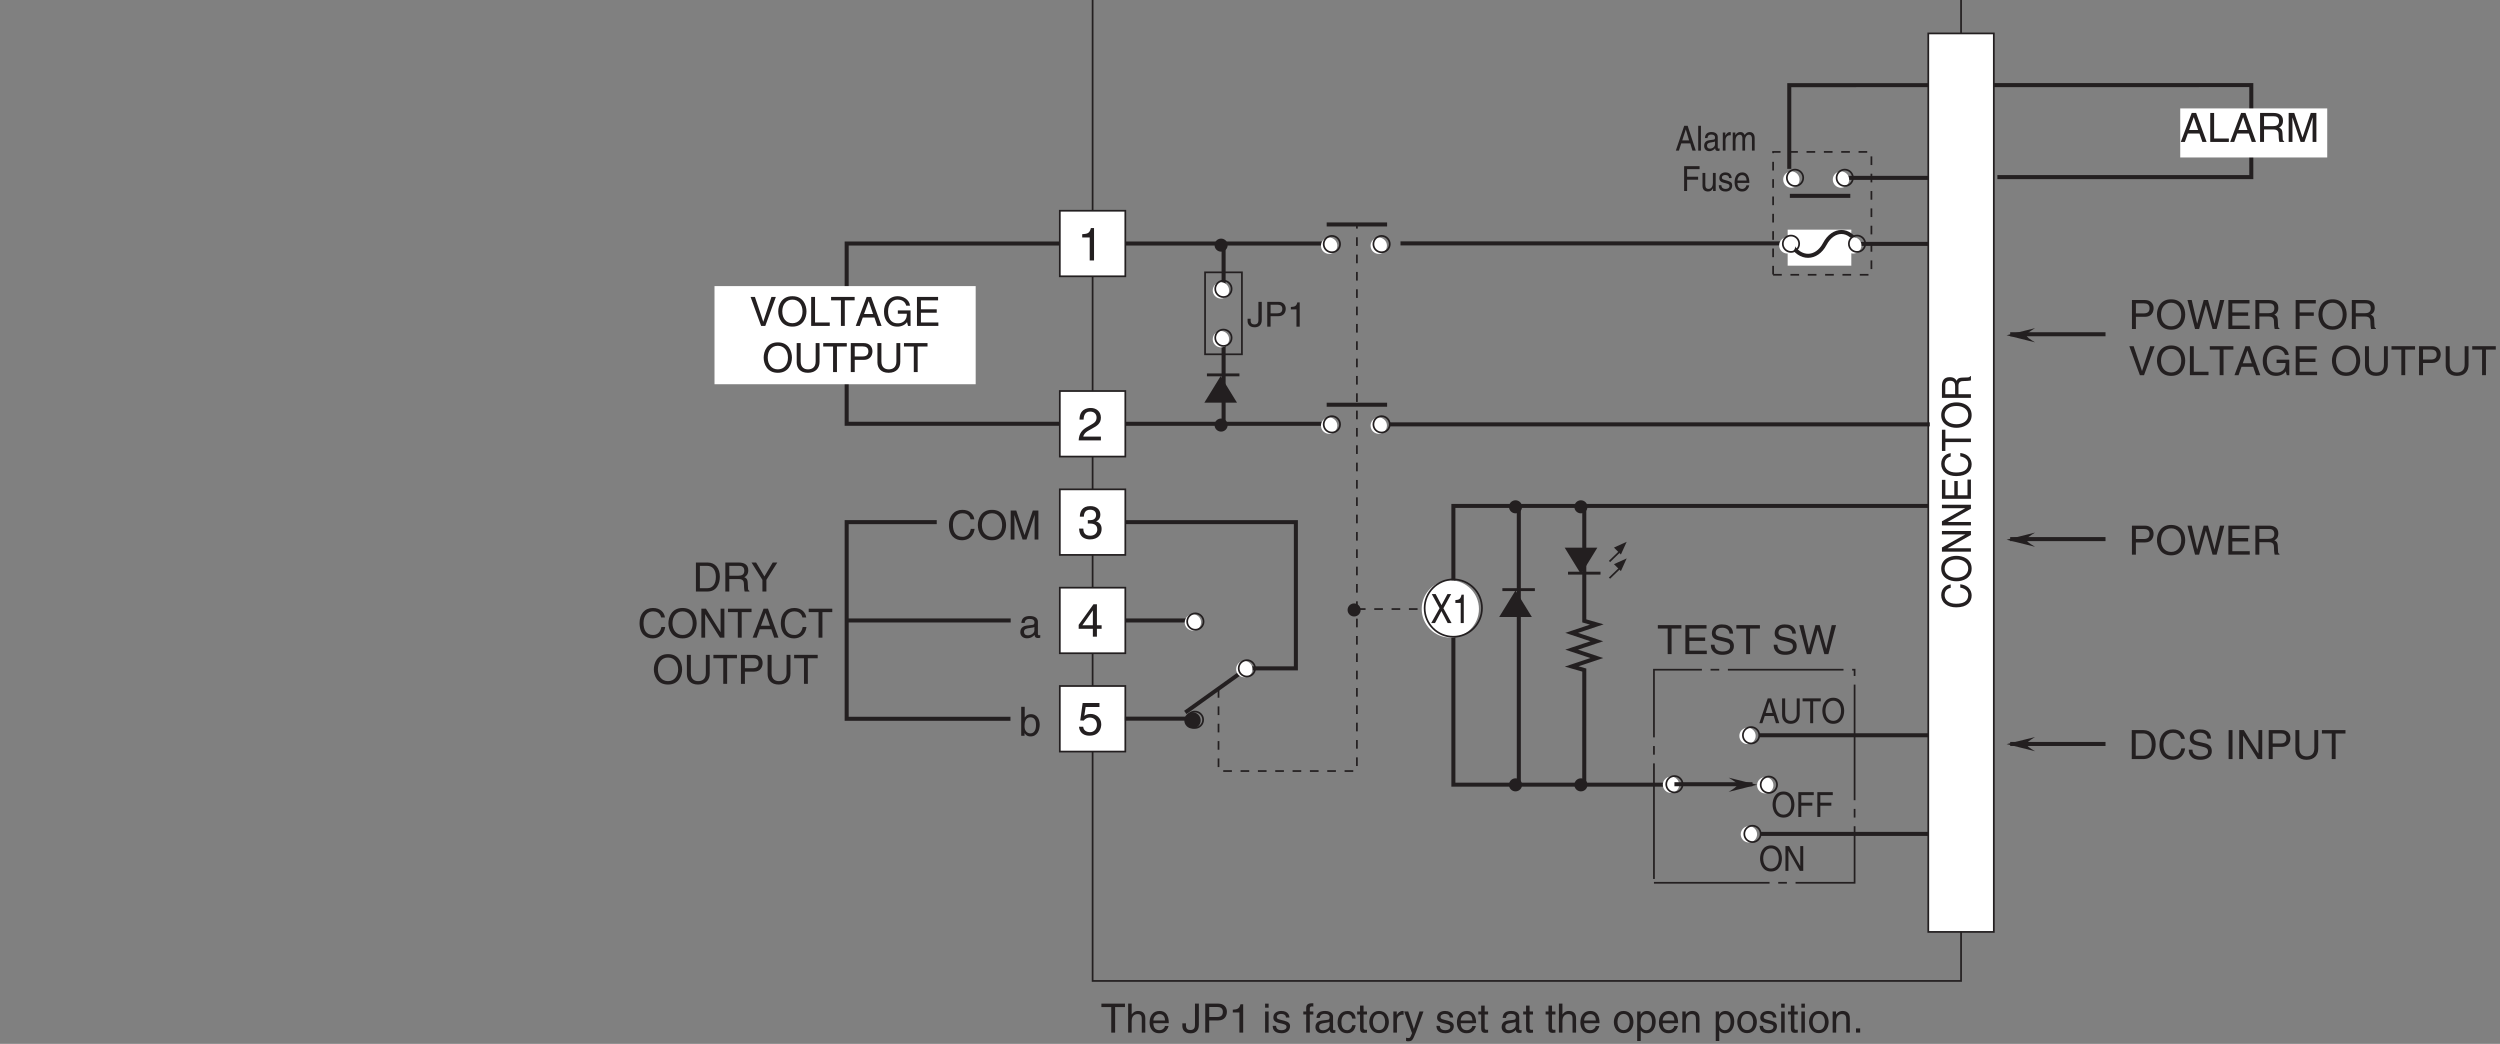 <?xml version="1.0" encoding="UTF-8"?>
<svg xmlns="http://www.w3.org/2000/svg" xmlns:xlink="http://www.w3.org/1999/xlink" width="432.61pt" height="180.63pt" viewBox="0 0 432.61 180.63" version="1.2">
<rect x="0" y="0" width="432.61" height="180.63" fill="#808080" stroke="none"/>
<defs>
<g>
<symbol overflow="visible" id="glyph0-0">
<path style="stroke:none;" d="M 0 0 L 3.5 0 L 3.5 -4.891 L 0 -4.891 Z M 1.75 -2.766 L 0.562 -4.547 L 2.938 -4.547 Z M 1.953 -2.438 L 3.141 -4.219 L 3.141 -0.656 Z M 0.562 -0.344 L 1.75 -2.125 L 2.938 -0.344 Z M 0.344 -4.219 L 1.531 -2.438 L 0.344 -0.656 Z M 0.344 -4.219 "/>
</symbol>
<symbol overflow="visible" id="glyph0-1">
<path style="stroke:none;" d="M 0.094 -4.422 L 1.797 -4.422 L 1.797 0 L 2.469 0 L 2.469 -4.422 L 4.172 -4.422 L 4.172 -5.016 L 0.094 -5.016 Z M 0.094 -4.422 "/>
</symbol>
<symbol overflow="visible" id="glyph0-2">
<path style="stroke:none;" d="M 3.422 -2.484 C 3.422 -3.531 2.719 -3.75 2.156 -3.75 C 1.562 -3.75 1.25 -3.391 1.078 -3.156 L 1.062 -3.156 L 1.062 -5.016 L 0.453 -5.016 L 0.453 0 L 1.062 0 L 1.062 -1.984 C 1.062 -2.906 1.578 -3.203 2.094 -3.203 C 2.672 -3.203 2.812 -2.891 2.812 -2.391 L 2.812 0 L 3.422 0 Z M 3.422 -2.484 "/>
</symbol>
<symbol overflow="visible" id="glyph0-3">
<path style="stroke:none;" d="M 2.938 -1.141 C 2.922 -0.875 2.578 -0.422 2 -0.422 C 1.297 -0.422 0.938 -0.859 0.938 -1.625 L 3.609 -1.625 C 3.609 -2.922 3.094 -3.75 2.031 -3.75 C 0.828 -3.75 0.281 -2.859 0.281 -1.719 C 0.281 -0.672 0.891 0.109 1.906 0.109 C 2.5 0.109 2.734 -0.031 2.906 -0.141 C 3.359 -0.453 3.531 -0.969 3.562 -1.141 Z M 0.938 -2.109 C 0.938 -2.688 1.391 -3.203 1.953 -3.203 C 2.703 -3.203 2.938 -2.688 2.969 -2.109 Z M 0.938 -2.109 "/>
</symbol>
<symbol overflow="visible" id="glyph0-4">
<path style="stroke:none;" d=""/>
</symbol>
<symbol overflow="visible" id="glyph0-5">
<path style="stroke:none;" d="M 0.125 -1.609 L 0.125 -1.125 C 0.125 -0.656 0.375 0.125 1.547 0.125 C 2.219 0.125 2.984 -0.188 2.984 -1.359 L 2.984 -5.016 L 2.312 -5.016 L 2.312 -1.312 C 2.312 -0.828 2.141 -0.453 1.516 -0.453 C 1.047 -0.453 0.75 -0.656 0.75 -1.266 L 0.75 -1.609 Z M 0.125 -1.609 "/>
</symbol>
<symbol overflow="visible" id="glyph0-6">
<path style="stroke:none;" d="M 1.281 -4.438 L 2.656 -4.438 C 3.219 -4.438 3.641 -4.234 3.641 -3.594 C 3.641 -2.922 3.234 -2.703 2.625 -2.703 L 1.281 -2.703 Z M 1.281 -2.109 L 2.859 -2.109 C 3.953 -2.109 4.344 -2.906 4.344 -3.609 C 4.344 -4.422 3.781 -5.016 2.859 -5.016 L 0.594 -5.016 L 0.594 0 L 1.281 0 Z M 1.281 -2.109 "/>
</symbol>
<symbol overflow="visible" id="glyph0-7">
<path style="stroke:none;" d="M 2.5 -4.906 L 2.031 -4.906 C 1.828 -4.109 1.5 -4.031 0.703 -3.969 L 0.703 -3.484 L 1.844 -3.484 L 1.844 0 L 2.5 0 Z M 2.5 -4.906 "/>
</symbol>
<symbol overflow="visible" id="glyph0-8">
<path style="stroke:none;" d="M 1.078 -3.656 L 0.469 -3.656 L 0.469 0 L 1.078 0 Z M 1.078 -4.312 L 1.078 -5.016 L 0.469 -5.016 L 0.469 -4.312 Z M 1.078 -4.312 "/>
</symbol>
<symbol overflow="visible" id="glyph0-9">
<path style="stroke:none;" d="M 3.125 -2.609 C 3.125 -2.797 3.031 -3.75 1.719 -3.75 C 1 -3.75 0.344 -3.391 0.344 -2.594 C 0.344 -2.094 0.672 -1.828 1.188 -1.703 L 1.906 -1.531 C 2.422 -1.391 2.625 -1.297 2.625 -1 C 2.625 -0.594 2.234 -0.422 1.781 -0.422 C 0.922 -0.422 0.844 -0.891 0.812 -1.172 L 0.219 -1.172 C 0.25 -0.734 0.344 0.109 1.797 0.109 C 2.625 0.109 3.234 -0.344 3.234 -1.109 C 3.234 -1.594 2.969 -1.875 2.219 -2.062 L 1.594 -2.219 C 1.125 -2.344 0.938 -2.406 0.938 -2.703 C 0.938 -3.156 1.469 -3.234 1.656 -3.234 C 2.438 -3.234 2.516 -2.844 2.531 -2.609 Z M 3.125 -2.609 "/>
</symbol>
<symbol overflow="visible" id="glyph0-10">
<path style="stroke:none;" d="M 1.828 -3.141 L 1.828 -3.656 L 1.219 -3.656 L 1.219 -4.109 C 1.219 -4.406 1.312 -4.531 1.578 -4.531 C 1.656 -4.531 1.75 -4.531 1.828 -4.516 L 1.828 -5.078 C 1.734 -5.078 1.641 -5.078 1.547 -5.078 C 0.953 -5.078 0.594 -4.828 0.594 -4.281 L 0.594 -3.656 L 0.094 -3.656 L 0.094 -3.141 L 0.594 -3.141 L 0.594 0 L 1.219 0 L 1.219 -3.141 Z M 1.828 -3.141 "/>
</symbol>
<symbol overflow="visible" id="glyph0-11">
<path style="stroke:none;" d="M 1 -2.547 C 1.047 -2.828 1.141 -3.25 1.844 -3.25 C 2.422 -3.25 2.703 -3.031 2.703 -2.656 C 2.703 -2.297 2.516 -2.234 2.375 -2.219 L 1.359 -2.094 C 0.344 -1.969 0.25 -1.25 0.25 -0.953 C 0.25 -0.328 0.719 0.109 1.391 0.109 C 2.109 0.109 2.484 -0.234 2.719 -0.484 C 2.734 -0.203 2.828 0.062 3.359 0.062 C 3.5 0.062 3.594 0.031 3.703 0 L 3.703 -0.453 C 3.625 -0.438 3.562 -0.422 3.5 -0.422 C 3.375 -0.422 3.297 -0.484 3.297 -0.641 L 3.297 -2.734 C 3.297 -3.672 2.234 -3.75 1.938 -3.75 C 1.047 -3.75 0.469 -3.422 0.438 -2.547 Z M 2.688 -1.266 C 2.688 -0.781 2.125 -0.406 1.547 -0.406 C 1.094 -0.406 0.891 -0.641 0.891 -1.047 C 0.891 -1.5 1.375 -1.594 1.672 -1.641 C 2.438 -1.734 2.578 -1.781 2.688 -1.859 Z M 2.688 -1.266 "/>
</symbol>
<symbol overflow="visible" id="glyph0-12">
<path style="stroke:none;" d="M 3.328 -2.422 C 3.281 -3.062 2.922 -3.75 1.969 -3.75 C 0.75 -3.75 0.203 -2.859 0.203 -1.719 C 0.203 -0.672 0.812 0.109 1.844 0.109 C 2.906 0.109 3.266 -0.719 3.328 -1.297 L 2.734 -1.297 C 2.641 -0.734 2.281 -0.422 1.859 -0.422 C 1.016 -0.422 0.859 -1.203 0.859 -1.828 C 0.859 -2.484 1.109 -3.203 1.875 -3.203 C 2.391 -3.203 2.656 -2.906 2.734 -2.422 Z M 3.328 -2.422 "/>
</symbol>
<symbol overflow="visible" id="glyph0-13">
<path style="stroke:none;" d="M 1.797 -3.141 L 1.797 -3.656 L 1.203 -3.656 L 1.203 -4.672 L 0.594 -4.672 L 0.594 -3.656 L 0.094 -3.656 L 0.094 -3.141 L 0.594 -3.141 L 0.594 -0.734 C 0.594 -0.297 0.719 0.047 1.328 0.047 C 1.391 0.047 1.578 0.016 1.797 0 L 1.797 -0.484 L 1.578 -0.484 C 1.453 -0.484 1.203 -0.484 1.203 -0.766 L 1.203 -3.141 Z M 1.797 -3.141 "/>
</symbol>
<symbol overflow="visible" id="glyph0-14">
<path style="stroke:none;" d="M 0.25 -1.828 C 0.25 -0.891 0.781 0.094 1.938 0.094 C 3.109 0.094 3.641 -0.891 3.641 -1.828 C 3.641 -2.766 3.109 -3.75 1.938 -3.75 C 0.781 -3.75 0.25 -2.766 0.25 -1.828 Z M 0.875 -1.828 C 0.875 -2.312 1.062 -3.234 1.938 -3.234 C 2.828 -3.234 3 -2.312 3 -1.828 C 3 -1.344 2.828 -0.438 1.938 -0.438 C 1.062 -0.438 0.875 -1.344 0.875 -1.828 Z M 0.875 -1.828 "/>
</symbol>
<symbol overflow="visible" id="glyph0-15">
<path style="stroke:none;" d="M 1.156 -2.125 C 1.156 -2.656 1.516 -3.094 2.094 -3.094 L 2.312 -3.094 L 2.312 -3.734 C 2.266 -3.75 2.234 -3.75 2.156 -3.75 C 1.703 -3.75 1.375 -3.469 1.125 -3.047 L 1.125 -3.656 L 0.531 -3.656 L 0.531 0 L 1.156 0 Z M 1.156 -2.125 "/>
</symbol>
<symbol overflow="visible" id="glyph0-16">
<path style="stroke:none;" d="M 1.766 -0.672 L 1.75 -0.672 L 0.781 -3.656 L 0.078 -3.656 L 1.438 0.094 C 1.141 0.859 1.109 0.938 0.781 0.938 C 0.609 0.938 0.484 0.906 0.406 0.875 L 0.406 1.438 C 0.516 1.469 0.578 1.5 0.672 1.5 C 1.453 1.5 1.516 1.406 2.109 -0.062 C 2.562 -1.266 2.984 -2.453 3.422 -3.656 L 2.734 -3.656 Z M 1.766 -0.672 "/>
</symbol>
<symbol overflow="visible" id="glyph0-17">
<path style="stroke:none;" d="M 0.984 -1.656 C 0.984 -2.25 1.094 -3.203 1.984 -3.203 C 2.922 -3.203 2.969 -2.312 2.969 -1.844 C 2.969 -1.031 2.656 -0.422 1.984 -0.422 C 1.594 -0.422 0.984 -0.688 0.984 -1.656 Z M 0.406 1.453 L 1.016 1.453 L 1.016 -0.391 L 1.031 -0.391 C 1.188 -0.125 1.516 0.109 2 0.109 C 3.25 0.109 3.609 -1.062 3.609 -1.938 C 3.609 -2.969 3.062 -3.75 2.094 -3.75 C 1.422 -3.75 1.141 -3.344 1 -3.141 L 0.984 -3.141 L 0.984 -3.656 L 0.406 -3.656 Z M 0.406 1.453 "/>
</symbol>
<symbol overflow="visible" id="glyph0-18">
<path style="stroke:none;" d="M 3.422 -2.484 C 3.422 -3.531 2.719 -3.75 2.156 -3.75 C 1.516 -3.75 1.188 -3.328 1.047 -3.141 L 1.031 -3.141 L 1.031 -3.656 L 0.453 -3.656 L 0.453 0 L 1.062 0 L 1.062 -1.984 C 1.062 -2.984 1.688 -3.203 2.031 -3.203 C 2.641 -3.203 2.812 -2.891 2.812 -2.25 L 2.812 0 L 3.422 0 Z M 3.422 -2.484 "/>
</symbol>
<symbol overflow="visible" id="glyph0-19">
<path style="stroke:none;" d="M 1.328 -0.734 L 0.609 -0.734 L 0.609 0 L 1.328 0 Z M 1.328 -0.734 "/>
</symbol>
<symbol overflow="visible" id="glyph0-20">
<path style="stroke:none;" d="M 4.703 -3.5 C 4.609 -4.344 3.938 -5.141 2.641 -5.141 C 1.188 -5.141 0.312 -4.078 0.312 -2.531 C 0.312 -0.609 1.422 0.125 2.562 0.125 C 2.938 0.125 4.484 0.047 4.75 -1.844 L 4.094 -1.844 C 3.875 -0.672 3.109 -0.469 2.672 -0.469 C 1.422 -0.469 1 -1.375 1 -2.562 C 1 -3.875 1.734 -4.547 2.641 -4.547 C 3.125 -4.547 3.859 -4.391 4.047 -3.5 Z M 4.703 -3.5 "/>
</symbol>
<symbol overflow="visible" id="glyph0-21">
<path style="stroke:none;" d="M 4.469 -2.5 C 4.469 -1.328 3.812 -0.469 2.719 -0.469 C 1.625 -0.469 0.969 -1.328 0.969 -2.5 C 0.969 -3.688 1.625 -4.547 2.719 -4.547 C 3.812 -4.547 4.469 -3.688 4.469 -2.5 Z M 5.156 -2.5 C 5.156 -3.594 4.594 -5.141 2.719 -5.141 C 0.844 -5.141 0.266 -3.594 0.266 -2.5 C 0.266 -1.422 0.844 0.125 2.719 0.125 C 4.594 0.125 5.156 -1.422 5.156 -2.5 Z M 5.156 -2.5 "/>
</symbol>
<symbol overflow="visible" id="glyph0-22">
<path style="stroke:none;" d="M 5.312 0 L 5.312 -5.016 L 4.344 -5.016 L 2.922 -0.781 L 2.906 -0.781 L 1.484 -5.016 L 0.516 -5.016 L 0.516 0 L 1.172 0 L 1.172 -2.969 C 1.172 -3.109 1.156 -3.75 1.156 -4.203 L 1.172 -4.203 L 2.578 0 L 3.25 0 L 4.656 -4.219 L 4.672 -4.219 C 4.672 -3.75 4.656 -3.109 4.656 -2.969 L 4.656 0 Z M 5.312 0 "/>
</symbol>
<symbol overflow="visible" id="glyph0-23">
<path style="stroke:none;" d="M 0.984 0 L 0.984 -0.453 L 1 -0.453 C 1.125 -0.25 1.391 0.109 2 0.109 C 3.25 0.109 3.609 -1.062 3.609 -1.938 C 3.609 -2.969 3.062 -3.75 2.094 -3.75 C 1.656 -3.75 1.297 -3.578 1.031 -3.188 L 1.016 -3.188 L 1.016 -5.016 L 0.406 -5.016 L 0.406 0 Z M 2.969 -1.844 C 2.969 -1.031 2.656 -0.422 1.984 -0.422 C 1.594 -0.422 0.984 -0.688 0.984 -1.656 C 0.984 -2.25 1.094 -3.203 1.984 -3.203 C 2.922 -3.203 2.969 -2.312 2.969 -1.844 Z M 2.969 -1.844 "/>
</symbol>
<symbol overflow="visible" id="glyph0-24">
<path style="stroke:none;" d="M 3.297 -4.156 L 4.453 0 L 5.156 0 L 6.484 -5.016 L 5.734 -5.016 L 4.797 -0.938 L 4.781 -0.938 L 3.656 -5.016 L 2.922 -5.016 L 1.797 -0.938 L 1.781 -0.938 L 0.844 -5.016 L 0.109 -5.016 L 1.422 0 L 2.125 0 Z M 3.297 -4.156 "/>
</symbol>
<symbol overflow="visible" id="glyph0-25">
<path style="stroke:none;" d="M 4.297 -0.594 L 1.281 -0.594 L 1.281 -2.281 L 4.016 -2.281 L 4.016 -2.875 L 1.281 -2.875 L 1.281 -4.422 L 4.25 -4.422 L 4.25 -5.016 L 0.594 -5.016 L 0.594 0 L 4.297 0 Z M 4.297 -0.594 "/>
</symbol>
<symbol overflow="visible" id="glyph0-26">
<path style="stroke:none;" d="M 1.297 -2.156 L 2.938 -2.156 C 3.75 -2.156 3.828 -1.672 3.828 -1.25 C 3.828 -1.062 3.844 -0.312 3.953 0 L 4.781 0 L 4.781 -0.109 C 4.562 -0.234 4.531 -0.328 4.531 -0.609 L 4.484 -1.516 C 4.453 -2.219 4.172 -2.344 3.891 -2.469 C 4.203 -2.656 4.578 -2.922 4.578 -3.672 C 4.578 -4.734 3.75 -5.016 2.938 -5.016 L 0.609 -5.016 L 0.609 0 L 1.297 0 Z M 1.297 -4.438 L 2.984 -4.438 C 3.312 -4.438 3.891 -4.375 3.891 -3.594 C 3.891 -2.859 3.359 -2.734 2.859 -2.734 L 1.297 -2.734 Z M 1.297 -4.438 "/>
</symbol>
<symbol overflow="visible" id="glyph0-27">
<path style="stroke:none;" d="M 0.562 0 L 2.562 0 C 4.219 0 4.703 -1.453 4.703 -2.578 C 4.703 -4.016 3.906 -5.016 2.594 -5.016 L 0.562 -5.016 Z M 1.25 -4.438 L 2.5 -4.438 C 3.422 -4.438 4.016 -3.797 4.016 -2.531 C 4.016 -1.266 3.438 -0.578 2.562 -0.578 L 1.25 -0.578 Z M 1.25 -4.438 "/>
</symbol>
<symbol overflow="visible" id="glyph0-28">
<path style="stroke:none;" d="M 4.188 -3.547 C 4.156 -4.094 3.984 -5.141 2.234 -5.141 C 1.016 -5.141 0.516 -4.375 0.516 -3.594 C 0.516 -2.719 1.25 -2.5 1.578 -2.422 L 2.609 -2.172 C 3.422 -1.984 3.672 -1.812 3.672 -1.297 C 3.672 -0.578 2.844 -0.453 2.359 -0.453 C 1.719 -0.453 0.984 -0.719 0.984 -1.625 L 0.344 -1.625 C 0.344 -1.156 0.422 -0.734 0.859 -0.344 C 1.078 -0.141 1.438 0.125 2.375 0.125 C 3.234 0.125 4.328 -0.203 4.328 -1.391 C 4.328 -2.172 3.844 -2.562 3.188 -2.719 L 1.766 -3.047 C 1.469 -3.125 1.172 -3.266 1.172 -3.688 C 1.172 -4.453 1.891 -4.562 2.312 -4.562 C 2.875 -4.562 3.516 -4.328 3.562 -3.547 Z M 4.188 -3.547 "/>
</symbol>
<symbol overflow="visible" id="glyph0-29">
<path style="stroke:none;" d="M 1.312 -5.016 L 0.641 -5.016 L 0.641 0 L 1.312 0 Z M 1.312 -5.016 "/>
</symbol>
<symbol overflow="visible" id="glyph0-30">
<path style="stroke:none;" d="M 3.859 -0.969 L 3.844 -0.969 L 1.328 -5.016 L 0.531 -5.016 L 0.531 0 L 1.188 0 L 1.188 -4.047 L 1.203 -4.047 L 3.75 0 L 4.516 0 L 4.516 -5.016 L 3.859 -5.016 Z M 3.859 -0.969 "/>
</symbol>
<symbol overflow="visible" id="glyph0-31">
<path style="stroke:none;" d="M 3.828 -5.016 L 3.828 -1.844 C 3.828 -0.75 3.125 -0.469 2.5 -0.469 C 1.891 -0.469 1.234 -0.766 1.234 -1.859 L 1.234 -5.016 L 0.547 -5.016 L 0.547 -1.672 C 0.547 -0.734 1.125 0.125 2.484 0.125 C 3.859 0.125 4.5 -0.734 4.5 -1.766 L 4.5 -5.016 Z M 3.828 -5.016 "/>
</symbol>
<symbol overflow="visible" id="glyph0-32">
<path style="stroke:none;" d="M 1.281 -2.281 L 3.734 -2.281 L 3.734 -2.875 L 1.281 -2.875 L 1.281 -4.422 L 4.078 -4.422 L 4.078 -5.016 L 0.594 -5.016 L 0.594 0 L 1.281 0 Z M 1.281 -2.281 "/>
</symbol>
<symbol overflow="visible" id="glyph0-33">
<path style="stroke:none;" d="M 2.344 -0.734 L 2.328 -0.734 L 0.891 -5.016 L 0.141 -5.016 L 1.969 0 L 2.688 0 L 4.516 -5.016 L 3.75 -5.016 Z M 2.344 -0.734 "/>
</symbol>
<symbol overflow="visible" id="glyph0-34">
<path style="stroke:none;" d="M 1.203 -5.016 L 0.531 -5.016 L 0.531 0 L 3.75 0 L 3.75 -0.594 L 1.203 -0.594 Z M 1.203 -5.016 "/>
</symbol>
<symbol overflow="visible" id="glyph0-35">
<path style="stroke:none;" d="M 3.328 -1.453 L 3.828 0 L 4.562 0 L 2.75 -5.016 L 1.984 -5.016 L 0.094 0 L 0.797 0 L 1.312 -1.453 Z M 1.531 -2.062 L 2.328 -4.266 L 2.344 -4.266 L 3.094 -2.062 Z M 1.531 -2.062 "/>
</symbol>
<symbol overflow="visible" id="glyph0-36">
<path style="stroke:none;" d="M 2.719 -2.109 L 4.281 -2.109 C 4.281 -1.562 4.172 -1.125 3.734 -0.766 C 3.359 -0.469 2.953 -0.453 2.703 -0.453 C 1.375 -0.453 1.031 -1.5 1.031 -2.516 C 1.031 -3.828 1.781 -4.547 2.672 -4.547 C 3.234 -4.547 3.953 -4.359 4.172 -3.5 L 4.828 -3.5 C 4.688 -4.609 3.641 -5.141 2.703 -5.141 C 1.078 -5.141 0.328 -3.766 0.328 -2.547 C 0.328 -2.016 0.359 -1.156 1.125 -0.438 C 1.391 -0.188 1.797 0.125 2.656 0.125 C 3.344 0.125 3.969 -0.172 4.312 -0.656 L 4.484 0 L 4.922 0 L 4.922 -2.688 L 2.719 -2.688 Z M 2.719 -2.109 "/>
</symbol>
<symbol overflow="visible" id="glyph0-37">
<path style="stroke:none;" d="M 2.672 -2.016 L 4.562 -5.016 L 3.766 -5.016 L 2.328 -2.609 L 0.891 -5.016 L 0.094 -5.016 L 1.984 -2.016 L 1.984 0 L 2.672 0 Z M 2.672 -2.016 "/>
</symbol>
<symbol overflow="visible" id="glyph1-0">
<path style="stroke:none;" d="M 0 0 L 4 0 L 4 -5.594 L 0 -5.594 Z M 2 -3.156 L 0.641 -5.188 L 3.359 -5.188 Z M 2.234 -2.797 L 3.594 -4.828 L 3.594 -0.766 Z M 0.641 -0.406 L 2 -2.438 L 3.359 -0.406 Z M 0.406 -4.828 L 1.75 -2.797 L 0.406 -0.766 Z M 0.406 -4.828 "/>
</symbol>
<symbol overflow="visible" id="glyph1-1">
<path style="stroke:none;" d="M 2.859 -5.609 L 2.312 -5.609 C 2.094 -4.688 1.719 -4.609 0.812 -4.547 L 0.812 -3.984 L 2.109 -3.984 L 2.109 0 L 2.859 0 Z M 2.859 -5.609 "/>
</symbol>
<symbol overflow="visible" id="glyph1-2">
<path style="stroke:none;" d="M 1.047 -3.594 C 1.078 -4 1.125 -4.984 2.188 -4.984 C 3.016 -4.984 3.297 -4.422 3.297 -3.969 C 3.297 -3.234 2.859 -3 2.266 -2.656 L 1.531 -2.234 C 0.781 -1.781 0.25 -1.172 0.203 0 L 4.047 0 L 4.047 -0.656 L 1 -0.656 C 1.031 -0.875 1.203 -1.312 1.969 -1.734 L 2.547 -2.062 C 3.391 -2.5 4.047 -2.938 4.047 -3.938 C 4.047 -4.984 3.266 -5.609 2.297 -5.609 C 1.688 -5.609 0.344 -5.422 0.344 -3.594 Z M 1.047 -3.594 "/>
</symbol>
<symbol overflow="visible" id="glyph1-3">
<path style="stroke:none;" d="M 1.781 -2.594 C 1.891 -2.594 2 -2.594 2.109 -2.594 C 2.594 -2.594 3.422 -2.5 3.422 -1.562 C 3.422 -0.922 2.922 -0.484 2.203 -0.484 C 1.156 -0.484 1.016 -1.188 1 -1.719 L 0.266 -1.719 C 0.312 -1.062 0.484 -0.422 1.109 -0.094 C 1.375 0.047 1.734 0.156 2.141 0.156 C 3.578 0.156 4.172 -0.734 4.172 -1.656 C 4.172 -2.406 3.781 -2.781 3.234 -2.969 L 3.234 -2.984 C 3.531 -3.078 3.953 -3.422 3.953 -4.141 C 3.953 -4.984 3.312 -5.609 2.219 -5.609 C 0.75 -5.609 0.406 -4.594 0.406 -3.781 L 1.094 -3.781 C 1.125 -4.172 1.188 -4.984 2.188 -4.984 C 3.031 -4.984 3.219 -4.438 3.219 -4.094 C 3.219 -3.391 2.703 -3.172 2.156 -3.172 C 2.031 -3.172 1.906 -3.188 1.781 -3.188 Z M 1.781 -2.594 "/>
</symbol>
<symbol overflow="visible" id="glyph1-4">
<path style="stroke:none;" d="M 4.172 -1.359 L 4.172 -1.969 L 3.359 -1.969 L 3.359 -5.609 L 2.766 -5.609 L 0.203 -2.047 L 0.203 -1.359 L 2.656 -1.359 L 2.656 0 L 3.359 0 L 3.359 -1.359 Z M 2.641 -4.516 L 2.656 -4.516 L 2.656 -1.969 L 0.844 -1.969 Z M 2.641 -4.516 "/>
</symbol>
<symbol overflow="visible" id="glyph1-5">
<path style="stroke:none;" d="M 1.406 -4.812 L 3.797 -4.812 L 3.797 -5.5 L 0.891 -5.5 L 0.469 -2.484 L 1.062 -2.453 C 1.328 -2.797 1.703 -2.984 2.109 -2.984 C 2.797 -2.984 3.359 -2.547 3.359 -1.734 C 3.359 -1.031 2.891 -0.453 2.172 -0.453 C 1.547 -0.453 1.047 -0.75 0.984 -1.391 L 0.25 -1.391 C 0.391 -0.141 1.328 0.156 2.062 0.156 C 3.828 0.156 4.109 -1.203 4.109 -1.828 C 4.109 -2.984 3.172 -3.609 2.266 -3.609 C 1.75 -3.609 1.406 -3.453 1.172 -3.266 Z M 1.406 -4.812 "/>
</symbol>
<symbol overflow="visible" id="glyph2-0">
<path style="stroke:none;" d="M 0 0 L 2.797 0 L 2.797 -4.891 L 0 -4.891 Z M 1.406 -2.766 L 0.453 -4.547 L 2.344 -4.547 Z M 1.562 -2.438 L 2.516 -4.219 L 2.516 -0.656 Z M 0.453 -0.344 L 1.406 -2.125 L 2.344 -0.344 Z M 0.281 -4.219 L 1.234 -2.438 L 0.281 -0.656 Z M 0.281 -4.219 "/>
</symbol>
<symbol overflow="visible" id="glyph2-1">
<path style="stroke:none;" d="M 2.219 -2.562 L 3.562 -5.016 L 2.922 -5.016 L 1.891 -3.094 L 0.875 -5.016 L 0.203 -5.016 L 1.547 -2.562 L 0.109 0 L 0.766 0 L 1.875 -2.062 L 2.953 0 L 3.625 0 Z M 2.219 -2.562 "/>
</symbol>
<symbol overflow="visible" id="glyph2-2">
<path style="stroke:none;" d="M 2.016 -4.906 L 1.625 -4.906 C 1.469 -4.109 1.203 -4.031 0.562 -3.969 L 0.562 -3.484 L 1.484 -3.484 L 1.484 0 L 2.016 0 Z M 2.016 -4.906 "/>
</symbol>
<symbol overflow="visible" id="glyph3-0">
<path style="stroke:none;" d="M 0 0 L 2.703 0 L 2.703 -4.188 L 0 -4.188 Z M 1.344 -2.359 L 0.438 -3.891 L 2.266 -3.891 Z M 1.516 -2.094 L 2.422 -3.625 L 2.422 -0.562 Z M 0.438 -0.297 L 1.344 -1.828 L 2.266 -0.297 Z M 0.266 -3.625 L 1.188 -2.094 L 0.266 -0.562 Z M 0.266 -3.625 "/>
</symbol>
<symbol overflow="visible" id="glyph3-1">
<path style="stroke:none;" d="M 3.438 -2.141 C 3.438 -1.141 2.938 -0.406 2.094 -0.406 C 1.25 -0.406 0.75 -1.141 0.75 -2.141 C 0.75 -3.156 1.25 -3.891 2.094 -3.891 C 2.938 -3.891 3.438 -3.156 3.438 -2.141 Z M 3.984 -2.141 C 3.984 -3.078 3.547 -4.406 2.094 -4.406 C 0.656 -4.406 0.203 -3.078 0.203 -2.141 C 0.203 -1.219 0.656 0.109 2.094 0.109 C 3.547 0.109 3.984 -1.219 3.984 -2.141 Z M 3.984 -2.141 "/>
</symbol>
<symbol overflow="visible" id="glyph3-2">
<path style="stroke:none;" d="M 0.984 -1.953 L 2.891 -1.953 L 2.891 -2.469 L 0.984 -2.469 L 0.984 -3.781 L 3.141 -3.781 L 3.141 -4.297 L 0.469 -4.297 L 0.469 0 L 0.984 0 Z M 0.984 -1.953 "/>
</symbol>
<symbol overflow="visible" id="glyph3-3">
<path style="stroke:none;" d="M 2.578 -1.25 L 2.953 0 L 3.531 0 L 2.125 -4.297 L 1.531 -4.297 L 0.078 0 L 0.609 0 L 1.016 -1.25 Z M 1.188 -1.766 L 1.797 -3.656 L 1.812 -3.656 L 2.375 -1.766 Z M 1.188 -1.766 "/>
</symbol>
<symbol overflow="visible" id="glyph3-4">
<path style="stroke:none;" d="M 2.953 -4.297 L 2.953 -1.578 C 2.953 -0.641 2.406 -0.406 1.938 -0.406 C 1.453 -0.406 0.953 -0.656 0.953 -1.594 L 0.953 -4.297 L 0.422 -4.297 L 0.422 -1.438 C 0.422 -0.625 0.875 0.109 1.906 0.109 C 2.969 0.109 3.469 -0.625 3.469 -1.516 L 3.469 -4.297 Z M 2.953 -4.297 "/>
</symbol>
<symbol overflow="visible" id="glyph3-5">
<path style="stroke:none;" d="M 0.078 -3.781 L 1.391 -3.781 L 1.391 0 L 1.906 0 L 1.906 -3.781 L 3.219 -3.781 L 3.219 -4.297 L 0.078 -4.297 Z M 0.078 -3.781 "/>
</symbol>
<symbol overflow="visible" id="glyph3-6">
<path style="stroke:none;" d="M 2.969 -0.828 L 1.031 -4.297 L 0.406 -4.297 L 0.406 0 L 0.922 0 L 0.922 -3.469 L 2.891 0 L 3.484 0 L 3.484 -4.297 L 2.969 -4.297 Z M 2.969 -0.828 "/>
</symbol>
<symbol overflow="visible" id="glyph4-0">
<path style="stroke:none;" d="M 0 0 L 2.984 0 L 2.984 -4.188 L 0 -4.188 Z M 1.5 -2.359 L 0.484 -3.891 L 2.516 -3.891 Z M 1.672 -2.094 L 2.688 -3.625 L 2.688 -0.562 Z M 0.484 -0.297 L 1.5 -1.828 L 2.516 -0.297 Z M 0.297 -3.625 L 1.312 -2.094 L 0.297 -0.562 Z M 0.297 -3.625 "/>
</symbol>
<symbol overflow="visible" id="glyph4-1">
<path style="stroke:none;" d="M 0.109 -1.375 L 0.109 -0.953 C 0.109 -0.562 0.328 0.109 1.328 0.109 C 1.906 0.109 2.562 -0.156 2.562 -1.156 L 2.562 -4.297 L 1.984 -4.297 L 1.984 -1.125 C 1.984 -0.703 1.828 -0.391 1.297 -0.391 C 0.891 -0.391 0.641 -0.562 0.641 -1.078 L 0.641 -1.375 Z M 0.109 -1.375 "/>
</symbol>
<symbol overflow="visible" id="glyph4-2">
<path style="stroke:none;" d="M 1.094 -3.797 L 2.281 -3.797 C 2.75 -3.797 3.125 -3.625 3.125 -3.078 C 3.125 -2.5 2.766 -2.312 2.25 -2.312 L 1.094 -2.312 Z M 1.094 -1.812 L 2.453 -1.812 C 3.375 -1.812 3.719 -2.484 3.719 -3.094 C 3.719 -3.781 3.25 -4.297 2.453 -4.297 L 0.516 -4.297 L 0.516 0 L 1.094 0 Z M 1.094 -1.812 "/>
</symbol>
<symbol overflow="visible" id="glyph4-3">
<path style="stroke:none;" d="M 2.141 -4.203 L 1.734 -4.203 C 1.562 -3.516 1.281 -3.453 0.609 -3.406 L 0.609 -2.984 L 1.578 -2.984 L 1.578 0 L 2.141 0 Z M 2.141 -4.203 "/>
</symbol>
<symbol overflow="visible" id="glyph5-0">
<path style="stroke:none;" d="M 0 0 L 2.703 0 L 2.703 -4.188 L 0 -4.188 Z M 1.344 -2.359 L 0.438 -3.891 L 2.266 -3.891 Z M 1.516 -2.094 L 2.422 -3.625 L 2.422 -0.562 Z M 0.438 -0.297 L 1.344 -1.828 L 2.266 -0.297 Z M 0.266 -3.625 L 1.188 -2.094 L 0.266 -0.562 Z M 0.266 -3.625 "/>
</symbol>
<symbol overflow="visible" id="glyph5-1">
<path style="stroke:none;" d="M 2.578 -1.25 L 2.953 0 L 3.531 0 L 2.125 -4.297 L 1.531 -4.297 L 0.078 0 L 0.609 0 L 1.016 -1.25 Z M 1.188 -1.766 L 1.797 -3.656 L 1.812 -3.656 L 2.375 -1.766 Z M 1.188 -1.766 "/>
</symbol>
<symbol overflow="visible" id="glyph5-2">
<path style="stroke:none;" d="M 0.828 -4.297 L 0.359 -4.297 L 0.359 0 L 0.828 0 Z M 0.828 -4.297 "/>
</symbol>
<symbol overflow="visible" id="glyph5-3">
<path style="stroke:none;" d="M 0.766 -2.172 C 0.797 -2.422 0.875 -2.781 1.422 -2.781 C 1.859 -2.781 2.078 -2.609 2.078 -2.281 C 2.078 -1.969 1.953 -1.922 1.828 -1.906 L 1.047 -1.797 C 0.266 -1.688 0.188 -1.078 0.188 -0.812 C 0.188 -0.281 0.562 0.094 1.078 0.094 C 1.625 0.094 1.906 -0.203 2.094 -0.422 C 2.109 -0.172 2.172 0.062 2.594 0.062 C 2.703 0.062 2.781 0.031 2.859 0 L 2.859 -0.391 C 2.797 -0.375 2.75 -0.359 2.703 -0.359 C 2.609 -0.359 2.547 -0.406 2.547 -0.547 L 2.547 -2.344 C 2.547 -3.141 1.719 -3.219 1.5 -3.219 C 0.797 -3.219 0.359 -2.922 0.328 -2.172 Z M 2.062 -1.078 C 2.062 -0.672 1.641 -0.344 1.203 -0.344 C 0.844 -0.344 0.688 -0.547 0.688 -0.891 C 0.688 -1.281 1.062 -1.359 1.281 -1.406 C 1.875 -1.484 2 -1.531 2.062 -1.594 Z M 2.062 -1.078 "/>
</symbol>
<symbol overflow="visible" id="glyph5-4">
<path style="stroke:none;" d="M 0.891 -1.812 C 0.891 -2.281 1.172 -2.656 1.609 -2.656 L 1.797 -2.656 L 1.797 -3.203 C 1.75 -3.219 1.719 -3.219 1.672 -3.219 C 1.312 -3.219 1.062 -2.969 0.875 -2.609 L 0.859 -2.609 L 0.859 -3.125 L 0.422 -3.125 L 0.422 0 L 0.891 0 Z M 0.891 -1.812 "/>
</symbol>
<symbol overflow="visible" id="glyph5-5">
<path style="stroke:none;" d="M 0.344 0 L 0.828 0 L 0.828 -1.703 C 0.828 -2.562 1.297 -2.75 1.562 -2.75 C 1.922 -2.75 2.016 -2.422 2.016 -2.172 L 2.016 0 L 2.484 0 L 2.484 -1.906 C 2.484 -2.328 2.75 -2.75 3.141 -2.75 C 3.547 -2.75 3.672 -2.453 3.672 -2.016 L 3.672 0 L 4.141 0 L 4.141 -2.172 C 4.141 -3.047 3.578 -3.219 3.266 -3.219 C 2.828 -3.219 2.641 -3 2.406 -2.703 C 2.328 -2.875 2.172 -3.219 1.656 -3.219 C 1.156 -3.219 0.906 -2.859 0.812 -2.688 L 0.797 -2.688 L 0.797 -3.125 L 0.344 -3.125 Z M 0.344 0 "/>
</symbol>
<symbol overflow="visible" id="glyph5-6">
<path style="stroke:none;" d="M 0.984 -1.953 L 2.891 -1.953 L 2.891 -2.469 L 0.984 -2.469 L 0.984 -3.781 L 3.141 -3.781 L 3.141 -4.297 L 0.469 -4.297 L 0.469 0 L 0.984 0 Z M 0.984 -1.953 "/>
</symbol>
<symbol overflow="visible" id="glyph5-7">
<path style="stroke:none;" d="M 2.641 0 L 2.641 -3.125 L 2.156 -3.125 L 2.156 -1.406 C 2.156 -0.953 1.984 -0.359 1.391 -0.359 C 1.078 -0.359 0.844 -0.531 0.844 -1.047 L 0.844 -3.125 L 0.359 -3.125 L 0.359 -0.875 C 0.359 -0.125 0.875 0.094 1.281 0.094 C 1.734 0.094 1.984 -0.109 2.172 -0.469 L 2.188 -0.453 L 2.188 0 Z M 2.641 0 "/>
</symbol>
<symbol overflow="visible" id="glyph5-8">
<path style="stroke:none;" d="M 2.406 -2.234 C 2.406 -2.391 2.344 -3.219 1.328 -3.219 C 0.781 -3.219 0.266 -2.906 0.266 -2.219 C 0.266 -1.797 0.516 -1.562 0.922 -1.453 L 1.469 -1.312 C 1.875 -1.203 2.031 -1.109 2.031 -0.859 C 2.031 -0.516 1.719 -0.359 1.375 -0.359 C 0.719 -0.359 0.641 -0.766 0.625 -1 L 0.172 -1 C 0.188 -0.625 0.266 0.094 1.391 0.094 C 2.016 0.094 2.5 -0.297 2.5 -0.953 C 2.5 -1.375 2.297 -1.609 1.703 -1.766 L 1.234 -1.906 C 0.875 -2 0.719 -2.062 0.719 -2.328 C 0.719 -2.703 1.141 -2.766 1.281 -2.766 C 1.875 -2.766 1.953 -2.438 1.953 -2.234 Z M 2.406 -2.234 "/>
</symbol>
<symbol overflow="visible" id="glyph5-9">
<path style="stroke:none;" d="M 2.266 -0.984 C 2.25 -0.75 1.984 -0.359 1.547 -0.359 C 1 -0.359 0.719 -0.734 0.719 -1.391 L 2.781 -1.391 C 2.781 -2.5 2.375 -3.219 1.562 -3.219 C 0.641 -3.219 0.219 -2.453 0.219 -1.484 C 0.219 -0.578 0.688 0.094 1.484 0.094 C 1.938 0.094 2.109 -0.031 2.25 -0.125 C 2.594 -0.391 2.734 -0.828 2.75 -0.984 Z M 0.719 -1.812 C 0.719 -2.297 1.062 -2.75 1.5 -2.75 C 2.078 -2.75 2.266 -2.297 2.297 -1.812 Z M 0.719 -1.812 "/>
</symbol>
<symbol overflow="visible" id="glyph6-0">
<path style="stroke:none;" d="M 0 0 L 0 -3.141 L -4.891 -3.141 L -4.891 0 Z M -2.766 -1.578 L -4.547 -0.5 L -4.547 -2.641 Z M -2.438 -1.766 L -4.219 -2.828 L -0.656 -2.828 Z M -0.344 -0.5 L -2.125 -1.578 L -0.344 -2.641 Z M -4.219 -0.312 L -2.438 -1.391 L -0.656 -0.312 Z M -4.219 -0.312 "/>
</symbol>
<symbol overflow="visible" id="glyph6-1">
<path style="stroke:none;" d="M -3.5 -4.25 C -4.344 -4.156 -5.141 -3.547 -5.141 -2.391 C -5.141 -1.078 -4.078 -0.281 -2.531 -0.281 C -0.609 -0.281 0.125 -1.281 0.125 -2.312 C 0.125 -2.656 0.047 -4.031 -1.844 -4.281 L -1.844 -3.703 C -0.672 -3.484 -0.469 -2.797 -0.469 -2.406 C -0.469 -1.281 -1.375 -0.906 -2.562 -0.906 C -3.875 -0.906 -4.547 -1.562 -4.547 -2.391 C -4.547 -2.828 -4.391 -3.484 -3.5 -3.656 Z M -3.5 -4.25 "/>
</symbol>
<symbol overflow="visible" id="glyph6-2">
<path style="stroke:none;" d="M -2.5 -4.031 C -1.328 -4.031 -0.469 -3.438 -0.469 -2.453 C -0.469 -1.469 -1.328 -0.875 -2.5 -0.875 C -3.688 -0.875 -4.547 -1.469 -4.547 -2.453 C -4.547 -3.438 -3.688 -4.031 -2.5 -4.031 Z M -2.5 -4.656 C -3.594 -4.656 -5.141 -4.141 -5.141 -2.453 C -5.141 -0.766 -3.594 -0.25 -2.5 -0.25 C -1.422 -0.25 0.125 -0.766 0.125 -2.453 C 0.125 -4.141 -1.422 -4.656 -2.5 -4.656 Z M -2.5 -4.656 "/>
</symbol>
<symbol overflow="visible" id="glyph6-3">
<path style="stroke:none;" d="M -0.969 -3.469 L -5.016 -1.203 L -5.016 -0.484 L 0 -0.484 L 0 -1.078 L -4.047 -1.078 L 0 -3.375 L 0 -4.062 L -5.016 -4.062 L -5.016 -3.469 Z M -0.969 -3.469 "/>
</symbol>
<symbol overflow="visible" id="glyph6-4">
<path style="stroke:none;" d="M -0.594 -3.875 L -0.594 -1.156 L -2.281 -1.156 L -2.281 -3.625 L -2.875 -3.625 L -2.875 -1.156 L -4.422 -1.156 L -4.422 -3.828 L -5.016 -3.828 L -5.016 -0.547 L 0 -0.547 L 0 -3.875 Z M -0.594 -3.875 "/>
</symbol>
<symbol overflow="visible" id="glyph6-5">
<path style="stroke:none;" d="M -4.422 -0.094 L -4.422 -1.625 L 0 -1.625 L 0 -2.234 L -4.422 -2.234 L -4.422 -3.766 L -5.016 -3.766 L -5.016 -0.094 Z M -4.422 -0.094 "/>
</symbol>
<symbol overflow="visible" id="glyph6-6">
<path style="stroke:none;" d="M -2.156 -1.172 L -2.156 -2.641 C -2.156 -3.375 -1.672 -3.453 -1.25 -3.453 C -1.062 -3.453 -0.312 -3.469 0 -3.562 L 0 -4.312 L -0.109 -4.312 C -0.234 -4.125 -0.328 -4.094 -0.609 -4.078 L -1.516 -4.047 C -2.219 -4.016 -2.344 -3.766 -2.469 -3.5 C -2.656 -3.797 -2.922 -4.125 -3.672 -4.125 C -4.734 -4.125 -5.016 -3.391 -5.016 -2.641 L -5.016 -0.547 L 0 -0.547 L 0 -1.172 Z M -4.438 -1.172 L -4.438 -2.688 C -4.438 -2.984 -4.375 -3.5 -3.594 -3.5 C -2.859 -3.5 -2.734 -3.031 -2.734 -2.578 L -2.734 -1.172 Z M -4.438 -1.172 "/>
</symbol>
</g>
<clipPath id="clip1">
  <path d="M 190 173 L 266 173 L 266 180.262 L 190 180.262 Z M 190 173 "/>
</clipPath>
<clipPath id="clip2">
  <path d="M 265 173 L 322 173 L 322 180.262 L 265 180.262 Z M 265 173 "/>
</clipPath>
<clipPath id="clip3">
  <path d="M 391 59 L 431.973 59 L 431.973 66 L 391 66 Z M 391 59 "/>
</clipPath>
</defs>
<g id="surface1">
<path style="fill:none;stroke-width:3;stroke-linecap:butt;stroke-linejoin:miter;stroke:rgb(13.73%,12.16%,12.549%);stroke-opacity:1;stroke-miterlimit:4;" d="M 1888.22 105.166 L 3391.019 105.166 L 3391.019 1804.734 L 1888.22 1804.734 Z M 1888.22 105.166 " transform="matrix(0.1,0,0,-0.1,0.248,180.261)"/>
<path style=" stroke:none;fill-rule:nonzero;fill:rgb(13.73%,12.16%,12.549%);fill-opacity:1;" d="M 352.156 94.621 L 347.23 93.391 L 352.156 92.156 C 350.184 93.391 350.238 93.445 352.156 94.621 "/>
<path style="fill:none;stroke-width:7;stroke-linecap:butt;stroke-linejoin:miter;stroke:rgb(13.73%,12.16%,12.549%);stroke-opacity:1;stroke-miterlimit:4;" d="M 3640.983 869.737 L 3476.036 869.737 " transform="matrix(0.1,0,0,-0.1,0.248,180.261)"/>
<path style=" stroke:none;fill-rule:nonzero;fill:rgb(13.73%,12.16%,12.549%);fill-opacity:1;" d="M 352.156 59.242 L 347.23 58.012 L 352.156 56.781 C 350.184 58.012 350.238 58.066 352.156 59.242 "/>
<path style="fill:none;stroke-width:7;stroke-linecap:butt;stroke-linejoin:miter;stroke:rgb(13.73%,12.16%,12.549%);stroke-opacity:1;stroke-miterlimit:4;" d="M 3640.983 1224.212 L 3476.036 1224.212 " transform="matrix(0.1,0,0,-0.1,0.248,180.261)"/>
<g clip-path="url(#clip1)" clip-rule="nonzero">
<g style="fill:rgb(13.73%,12.16%,12.549%);fill-opacity:1;">
  <use xlink:href="#glyph0-1" x="190.497" y="178.689"/>
  <use xlink:href="#glyph0-2" x="194.765" y="178.689"/>
  <use xlink:href="#glyph0-3" x="198.648" y="178.689"/>
  <use xlink:href="#glyph0-4" x="202.532" y="178.689"/>
  <use xlink:href="#glyph0-5" x="204.473" y="178.689"/>
  <use xlink:href="#glyph0-6" x="207.966" y="178.689"/>
  <use xlink:href="#glyph0-7" x="212.625" y="178.689"/>
  <use xlink:href="#glyph0-4" x="216.508" y="178.689"/>
  <use xlink:href="#glyph0-8" x="218.45" y="178.689"/>
  <use xlink:href="#glyph0-9" x="220.001" y="178.689"/>
  <use xlink:href="#glyph0-4" x="223.493" y="178.689"/>
  <use xlink:href="#glyph0-10" x="225.435" y="178.689"/>
  <use xlink:href="#glyph0-11" x="227.377" y="178.689"/>
  <use xlink:href="#glyph0-12" x="231.26" y="178.689"/>
  <use xlink:href="#glyph0-13" x="234.752" y="178.689"/>
  <use xlink:href="#glyph0-14" x="236.694" y="178.689"/>
  <use xlink:href="#glyph0-15" x="240.578" y="178.689"/>
  <use xlink:href="#glyph0-16" x="242.904" y="178.689"/>
  <use xlink:href="#glyph0-4" x="246.396" y="178.689"/>
  <use xlink:href="#glyph0-9" x="248.338" y="178.689"/>
  <use xlink:href="#glyph0-3" x="251.83" y="178.689"/>
  <use xlink:href="#glyph0-13" x="255.714" y="178.689"/>
  <use xlink:href="#glyph0-4" x="257.656" y="178.689"/>
  <use xlink:href="#glyph0-11" x="259.597" y="178.689"/>
  <use xlink:href="#glyph0-13" x="263.481" y="178.689"/>
</g>
</g>
<g clip-path="url(#clip2)" clip-rule="nonzero">
<g style="fill:rgb(13.73%,12.16%,12.549%);fill-opacity:1;">
  <use xlink:href="#glyph0-4" x="265.423" y="178.689"/>
  <use xlink:href="#glyph0-13" x="267.365" y="178.689"/>
  <use xlink:href="#glyph0-2" x="269.307" y="178.689"/>
  <use xlink:href="#glyph0-3" x="273.191" y="178.689"/>
  <use xlink:href="#glyph0-4" x="277.074" y="178.689"/>
  <use xlink:href="#glyph0-14" x="279.016" y="178.689"/>
  <use xlink:href="#glyph0-17" x="282.899" y="178.689"/>
  <use xlink:href="#glyph0-3" x="286.783" y="178.689"/>
  <use xlink:href="#glyph0-18" x="290.666" y="178.689"/>
  <use xlink:href="#glyph0-4" x="294.55" y="178.689"/>
  <use xlink:href="#glyph0-17" x="296.492" y="178.689"/>
  <use xlink:href="#glyph0-14" x="300.375" y="178.689"/>
  <use xlink:href="#glyph0-9" x="304.259" y="178.689"/>
  <use xlink:href="#glyph0-8" x="307.751" y="178.689"/>
  <use xlink:href="#glyph0-13" x="309.302" y="178.689"/>
  <use xlink:href="#glyph0-8" x="311.244" y="178.689"/>
  <use xlink:href="#glyph0-14" x="312.794" y="178.689"/>
  <use xlink:href="#glyph0-18" x="316.678" y="178.689"/>
  <use xlink:href="#glyph0-19" x="320.561" y="178.689"/>
</g>
</g>
<g style="fill:rgb(13.73%,12.16%,12.549%);fill-opacity:1;">
  <use xlink:href="#glyph0-20" x="163.898" y="93.365"/>
  <use xlink:href="#glyph0-21" x="168.941" y="93.365"/>
  <use xlink:href="#glyph0-22" x="174.375" y="93.365"/>
</g>
<g style="fill:rgb(13.73%,12.16%,12.549%);fill-opacity:1;">
  <use xlink:href="#glyph0-11" x="176.307" y="110.347"/>
</g>
<g style="fill:rgb(13.73%,12.16%,12.549%);fill-opacity:1;">
  <use xlink:href="#glyph0-23" x="176.307" y="127.328"/>
</g>
<g style="fill:rgb(13.73%,12.16%,12.549%);fill-opacity:1;">
  <use xlink:href="#glyph0-6" x="368.323" y="95.977"/>
  <use xlink:href="#glyph0-21" x="372.982" y="95.977"/>
  <use xlink:href="#glyph0-24" x="378.416" y="95.977"/>
  <use xlink:href="#glyph0-25" x="385.01" y="95.977"/>
  <use xlink:href="#glyph0-26" x="389.669" y="95.977"/>
</g>
<path style=" stroke:none;fill-rule:nonzero;fill:rgb(13.73%,12.16%,12.549%);fill-opacity:1;" d="M 352.156 130 L 347.23 128.766 L 352.156 127.535 C 350.184 128.766 350.238 128.82 352.156 130 "/>
<path style="fill:none;stroke-width:7;stroke-linecap:butt;stroke-linejoin:miter;stroke:rgb(13.73%,12.16%,12.549%);stroke-opacity:1;stroke-miterlimit:4;" d="M 3640.983 515.223 L 3476.036 515.223 " transform="matrix(0.1,0,0,-0.1,0.248,180.261)"/>
<g style="fill:rgb(13.73%,12.16%,12.549%);fill-opacity:1;">
  <use xlink:href="#glyph0-27" x="368.325" y="131.355"/>
  <use xlink:href="#glyph0-20" x="373.368" y="131.355"/>
</g>
<g style="fill:rgb(13.73%,12.16%,12.549%);fill-opacity:1;">
  <use xlink:href="#glyph0-28" x="378.41" y="131.355"/>
  <use xlink:href="#glyph0-4" x="383.069" y="131.355"/>
</g>
<g style="fill:rgb(13.73%,12.16%,12.549%);fill-opacity:1;">
  <use xlink:href="#glyph0-29" x="385.011" y="131.355"/>
  <use xlink:href="#glyph0-30" x="386.953" y="131.355"/>
  <use xlink:href="#glyph0-6" x="391.996" y="131.355"/>
  <use xlink:href="#glyph0-31" x="396.655" y="131.355"/>
  <use xlink:href="#glyph0-1" x="401.698" y="131.355"/>
</g>
<g style="fill:rgb(13.73%,12.16%,12.549%);fill-opacity:1;">
  <use xlink:href="#glyph0-6" x="368.325" y="56.933"/>
  <use xlink:href="#glyph0-21" x="372.983" y="56.933"/>
  <use xlink:href="#glyph0-24" x="378.418" y="56.933"/>
  <use xlink:href="#glyph0-25" x="385.011" y="56.933"/>
  <use xlink:href="#glyph0-26" x="389.67" y="56.933"/>
  <use xlink:href="#glyph0-4" x="394.713" y="56.933"/>
  <use xlink:href="#glyph0-32" x="396.655" y="56.933"/>
  <use xlink:href="#glyph0-21" x="400.923" y="56.933"/>
  <use xlink:href="#glyph0-26" x="406.357" y="56.933"/>
  <use xlink:href="#glyph0-4" x="411.4" y="56.933"/>
</g>
<g style="fill:rgb(13.73%,12.16%,12.549%);fill-opacity:1;">
  <use xlink:href="#glyph0-33" x="368.325" y="64.921"/>
  <use xlink:href="#glyph0-21" x="372.983" y="64.921"/>
  <use xlink:href="#glyph0-34" x="378.418" y="64.921"/>
  <use xlink:href="#glyph0-1" x="382.301" y="64.921"/>
  <use xlink:href="#glyph0-35" x="386.569" y="64.921"/>
</g>
<g clip-path="url(#clip3)" clip-rule="nonzero">
<g style="fill:rgb(13.73%,12.16%,12.549%);fill-opacity:1;">
  <use xlink:href="#glyph0-36" x="391.228" y="64.921"/>
  <use xlink:href="#glyph0-25" x="396.662" y="64.921"/>
  <use xlink:href="#glyph0-4" x="401.321" y="64.921"/>
  <use xlink:href="#glyph0-21" x="403.263" y="64.921"/>
  <use xlink:href="#glyph0-31" x="408.697" y="64.921"/>
  <use xlink:href="#glyph0-1" x="413.74" y="64.921"/>
  <use xlink:href="#glyph0-6" x="418.008" y="64.921"/>
  <use xlink:href="#glyph0-31" x="422.667" y="64.921"/>
  <use xlink:href="#glyph0-1" x="427.71" y="64.921"/>
</g>
</g>
<path style="fill-rule:nonzero;fill:rgb(100%,100%,100%);fill-opacity:1;stroke-width:3;stroke-linecap:butt;stroke-linejoin:miter;stroke:rgb(13.73%,12.16%,12.549%);stroke-opacity:1;stroke-miterlimit:4;" d="M 1831.463 1324.495 L 1944.82 1324.495 L 1944.82 1437.93 L 1831.463 1437.93 Z M 1831.463 1324.495 " transform="matrix(0.1,0,0,-0.1,0.248,180.261)"/>
<g style="fill:rgb(13.73%,12.16%,12.549%);fill-opacity:1;">
  <use xlink:href="#glyph1-1" x="186.457" y="45.073"/>
</g>
<path style="fill-rule:nonzero;fill:rgb(100%,100%,100%);fill-opacity:1;stroke-width:3;stroke-linecap:butt;stroke-linejoin:miter;stroke:rgb(13.73%,12.16%,12.549%);stroke-opacity:1;stroke-miterlimit:4;" d="M 1831.463 1012.529 L 1944.82 1012.529 L 1944.82 1125.964 L 1831.463 1125.964 Z M 1831.463 1012.529 " transform="matrix(0.1,0,0,-0.1,0.248,180.261)"/>
<g style="fill:rgb(13.73%,12.16%,12.549%);fill-opacity:1;">
  <use xlink:href="#glyph1-2" x="186.457" y="76.205"/>
</g>
<path style="fill:none;stroke-width:7;stroke-linecap:butt;stroke-linejoin:miter;stroke:rgb(13.73%,12.16%,12.549%);stroke-opacity:1;stroke-miterlimit:4;" d="M 1831.072 1069.286 L 1462.624 1069.286 L 1462.624 1381.212 L 1831.072 1381.212 " transform="matrix(0.1,0,0,-0.1,0.248,180.261)"/>
<path style=" stroke:none;fill-rule:nonzero;fill:rgb(100%,100%,100%);fill-opacity:1;" d="M 123.641 66.488 L 168.836 66.488 L 168.836 49.508 L 123.641 49.508 Z M 123.641 66.488 "/>
<g style="fill:rgb(13.73%,12.16%,12.549%);fill-opacity:1;">
  <use xlink:href="#glyph0-33" x="129.742" y="56.397"/>
  <use xlink:href="#glyph0-21" x="134.401" y="56.397"/>
  <use xlink:href="#glyph0-34" x="139.835" y="56.397"/>
  <use xlink:href="#glyph0-1" x="143.719" y="56.397"/>
  <use xlink:href="#glyph0-35" x="147.987" y="56.397"/>
  <use xlink:href="#glyph0-36" x="152.645" y="56.397"/>
  <use xlink:href="#glyph0-25" x="158.08" y="56.397"/>
</g>
<g style="fill:rgb(13.73%,12.16%,12.549%);fill-opacity:1;">
  <use xlink:href="#glyph0-21" x="131.883" y="64.385"/>
  <use xlink:href="#glyph0-31" x="137.317" y="64.385"/>
  <use xlink:href="#glyph0-1" x="142.36" y="64.385"/>
  <use xlink:href="#glyph0-6" x="146.628" y="64.385"/>
  <use xlink:href="#glyph0-31" x="151.287" y="64.385"/>
  <use xlink:href="#glyph0-1" x="156.33" y="64.385"/>
</g>
<path style="fill:none;stroke-width:7;stroke-linecap:butt;stroke-linejoin:miter;stroke:rgb(13.73%,12.16%,12.549%);stroke-opacity:1;stroke-miterlimit:4;" d="M 1746.055 558.789 L 1462.624 558.789 L 1462.624 899.094 L 1618.489 899.094 " transform="matrix(0.1,0,0,-0.1,0.248,180.261)"/>
<path style="fill-rule:nonzero;fill:rgb(100%,100%,100%);fill-opacity:1;stroke-width:3;stroke-linecap:butt;stroke-linejoin:miter;stroke:rgb(13.73%,12.16%,12.549%);stroke-opacity:1;stroke-miterlimit:4;" d="M 1831.463 842.376 L 1944.82 842.376 L 1944.82 955.811 L 1831.463 955.811 Z M 1831.463 842.376 " transform="matrix(0.1,0,0,-0.1,0.248,180.261)"/>
<g style="fill:rgb(13.73%,12.16%,12.549%);fill-opacity:1;">
  <use xlink:href="#glyph1-3" x="186.457" y="93.187"/>
</g>
<path style="fill-rule:nonzero;fill:rgb(100%,100%,100%);fill-opacity:1;stroke-width:3;stroke-linecap:butt;stroke-linejoin:miter;stroke:rgb(13.73%,12.16%,12.549%);stroke-opacity:1;stroke-miterlimit:4;" d="M 1831.463 672.224 L 1944.82 672.224 L 1944.82 785.659 L 1831.463 785.659 Z M 1831.463 672.224 " transform="matrix(0.1,0,0,-0.1,0.248,180.261)"/>
<g style="fill:rgb(13.73%,12.16%,12.549%);fill-opacity:1;">
  <use xlink:href="#glyph1-4" x="186.457" y="110.168"/>
</g>
<path style="fill-rule:nonzero;fill:rgb(100%,100%,100%);fill-opacity:1;stroke-width:3;stroke-linecap:butt;stroke-linejoin:miter;stroke:rgb(13.73%,12.16%,12.549%);stroke-opacity:1;stroke-miterlimit:4;" d="M 1831.463 502.071 L 1944.82 502.071 L 1944.82 615.506 L 1831.463 615.506 Z M 1831.463 502.071 " transform="matrix(0.1,0,0,-0.1,0.248,180.261)"/>
<g style="fill:rgb(13.73%,12.16%,12.549%);fill-opacity:1;">
  <use xlink:href="#glyph1-5" x="186.457" y="127.15"/>
</g>
<path style="fill:none;stroke-width:3;stroke-linecap:butt;stroke-linejoin:miter;stroke:rgb(13.73%,12.16%,12.549%);stroke-opacity:1;stroke-dasharray:15,15;stroke-miterlimit:4;" d="M 2345.561 748.669 L 2462.754 748.669 " transform="matrix(0.1,0,0,-0.1,0.248,180.261)"/>
<path style="fill:none;stroke-width:7;stroke-linecap:butt;stroke-linejoin:miter;stroke:rgb(13.73%,12.16%,12.549%);stroke-opacity:1;stroke-miterlimit:4;" d="M 3334.301 530.293 L 3041.828 530.293 M 3333.91 359.593 L 3044.255 359.593 " transform="matrix(0.1,0,0,-0.1,0.248,180.261)"/>
<path style=" stroke:none;fill-rule:nonzero;fill:rgb(13.73%,12.16%,12.549%);fill-opacity:1;" d="M 262.254 102.172 L 259.422 106.77 L 265.082 106.77 L 262.254 102.172 "/>
<path style="fill:none;stroke-width:5;stroke-linecap:butt;stroke-linejoin:miter;stroke:rgb(13.73%,12.16%,12.549%);stroke-opacity:1;stroke-miterlimit:4;" d="M 2597.287 782.293 L 2653.535 782.293 " transform="matrix(0.1,0,0,-0.1,0.248,180.261)"/>
<path style=" stroke:none;fill-rule:nonzero;fill:rgb(13.73%,12.16%,12.549%);fill-opacity:1;" d="M 211.23 65.082 L 208.402 69.684 L 214.059 69.684 L 211.23 65.082 "/>
<path style="fill:none;stroke-width:5;stroke-linecap:butt;stroke-linejoin:miter;stroke:rgb(13.73%,12.16%,12.549%);stroke-opacity:1;stroke-miterlimit:4;" d="M 2086.046 1153.912 L 2142.294 1153.912 " transform="matrix(0.1,0,0,-0.1,0.248,180.261)"/>
<path style="fill:none;stroke-width:7;stroke-linecap:butt;stroke-linejoin:miter;stroke:rgb(13.73%,12.16%,12.549%);stroke-opacity:1;stroke-miterlimit:4;" d="M 2625.743 927.316 L 2625.743 445.55 " transform="matrix(0.1,0,0,-0.1,0.248,180.261)"/>
<path style=" stroke:none;fill-rule:nonzero;fill:rgb(13.73%,12.16%,12.549%);fill-opacity:1;" d="M 273.586 99.367 L 276.414 94.77 L 270.758 94.77 L 273.586 99.367 "/>
<path style="fill:none;stroke-width:5;stroke-linecap:butt;stroke-linejoin:miter;stroke:rgb(13.73%,12.16%,12.549%);stroke-opacity:1;stroke-miterlimit:4;" d="M 2767.126 810.788 L 2710.878 810.788 " transform="matrix(0.1,0,0,-0.1,0.248,180.261)"/>
<path style=" stroke:none;fill-rule:nonzero;fill:rgb(13.73%,12.16%,12.549%);fill-opacity:1;" d="M 280.488 95.957 L 281.488 93.754 L 279.285 94.754 L 280.488 95.957 "/>
<path style="fill:none;stroke-width:3;stroke-linecap:butt;stroke-linejoin:miter;stroke:rgb(13.73%,12.16%,12.549%);stroke-opacity:1;stroke-miterlimit:4;" d="M 2782.666 830.986 L 2802.746 850.44 " transform="matrix(0.1,0,0,-0.1,0.248,180.261)"/>
<path style=" stroke:none;fill-rule:nonzero;fill:rgb(13.73%,12.16%,12.549%);fill-opacity:1;" d="M 280.488 98.828 L 281.488 96.625 L 279.285 97.625 L 280.488 98.828 "/>
<path style="fill:none;stroke-width:3;stroke-linecap:butt;stroke-linejoin:miter;stroke:rgb(13.73%,12.16%,12.549%);stroke-opacity:1;stroke-miterlimit:4;" d="M 2782.666 802.216 L 2802.746 821.67 " transform="matrix(0.1,0,0,-0.1,0.248,180.261)"/>
<path style="fill:none;stroke-width:7;stroke-linecap:butt;stroke-linejoin:miter;stroke:rgb(13.73%,12.16%,12.549%);stroke-opacity:1;stroke-miterlimit:4;" d="M 2739.022 927.316 L 2739.022 728.198 L 2760.707 721.974 L 2717.18 707.452 L 2760.707 692.93 L 2717.18 678.408 L 2760.707 663.887 L 2717.18 649.365 L 2739.022 643.102 L 2738.983 445.55 M 3334.301 927.12 L 2512.504 927.12 L 2512.504 444.806 L 2895.005 444.806 " transform="matrix(0.1,0,0,-0.1,0.248,180.261)"/>
<path style=" stroke:none;fill-rule:nonzero;fill:rgb(13.73%,12.16%,12.549%);fill-opacity:1;" d="M 262.25 136.945 C 262.875 136.945 263.383 136.438 263.383 135.812 C 263.383 135.188 262.875 134.684 262.25 134.684 C 261.629 134.684 261.121 135.188 261.121 135.812 C 261.121 136.438 261.629 136.945 262.25 136.945 "/>
<path style=" stroke:none;fill-rule:nonzero;fill:rgb(13.73%,12.16%,12.549%);fill-opacity:1;" d="M 262.25 88.832 C 262.875 88.832 263.383 88.328 263.383 87.703 C 263.383 87.078 262.875 86.57 262.25 86.57 C 261.629 86.57 261.121 87.078 261.121 87.703 C 261.121 88.328 261.629 88.832 262.25 88.832 "/>
<path style=" stroke:none;fill-rule:nonzero;fill:rgb(13.73%,12.16%,12.549%);fill-opacity:1;" d="M 273.566 136.945 C 274.191 136.945 274.699 136.438 274.699 135.812 C 274.699 135.188 274.191 134.684 273.566 134.684 C 272.941 134.684 272.434 135.188 272.434 135.812 C 272.434 136.438 272.941 136.945 273.566 136.945 "/>
<path style=" stroke:none;fill-rule:nonzero;fill:rgb(13.73%,12.16%,12.549%);fill-opacity:1;" d="M 273.566 88.832 C 274.191 88.832 274.699 88.328 274.699 87.703 C 274.699 87.078 274.191 86.57 273.566 86.57 C 272.941 86.57 272.434 87.078 272.434 87.703 C 272.434 88.328 272.941 88.832 273.566 88.832 "/>
<path style=" stroke:none;fill-rule:nonzero;fill:rgb(100%,100%,100%);fill-opacity:1;" d="M 250.973 110.332 C 248.238 110.332 246.02 108.117 246.02 105.379 C 246.02 102.645 248.238 100.426 250.973 100.426 C 253.707 100.426 255.922 102.645 255.922 105.379 C 255.922 108.117 253.707 110.332 250.973 110.332 "/>
<path style="fill:none;stroke-width:3;stroke-linecap:butt;stroke-linejoin:miter;stroke:rgb(13.73%,12.16%,12.549%);stroke-opacity:1;stroke-miterlimit:4;" d="M 2512.387 700.72 C 2484.987 700.72 2462.754 722.913 2462.754 750.352 C 2462.754 777.752 2484.987 799.985 2512.387 799.985 C 2539.786 799.985 2561.98 777.752 2561.98 750.352 C 2561.98 722.913 2539.786 700.72 2512.387 700.72 Z M 2512.387 700.72 " transform="matrix(0.1,0,0,-0.1,0.248,180.261)"/>
<g style="fill:rgb(13.73%,12.16%,12.549%);fill-opacity:1;">
  <use xlink:href="#glyph2-1" x="247.555" y="107.814"/>
  <use xlink:href="#glyph2-2" x="251.282" y="107.814"/>
</g>
<path style=" stroke:none;fill-rule:nonzero;fill:rgb(100%,100%,100%);fill-opacity:1;" d="M 290.156 134.797 C 289.605 134.246 288.707 134.246 288.156 134.797 C 287.605 135.352 287.605 136.246 288.156 136.797 C 288.707 137.352 289.605 137.352 290.156 136.797 C 290.707 136.246 290.707 135.352 290.156 134.797 "/>
<path style="fill:none;stroke-width:3;stroke-linecap:butt;stroke-linejoin:miter;stroke:rgb(13.73%,12.16%,12.549%);stroke-opacity:1;stroke-miterlimit:4;" d="M 2905.025 455.57 C 2899.506 461.089 2890.503 461.089 2884.984 455.57 C 2879.465 450.012 2879.465 441.048 2884.984 435.529 C 2890.503 429.971 2899.506 429.971 2905.025 435.529 C 2910.544 441.048 2910.544 450.012 2905.025 455.57 Z M 2905.025 455.57 " transform="matrix(0.1,0,0,-0.1,0.248,180.261)"/>
<g style="fill:rgb(13.73%,12.16%,12.549%);fill-opacity:1;">
  <use xlink:href="#glyph3-1" x="306.528" y="141.373"/>
</g>
<g style="fill:rgb(13.73%,12.16%,12.549%);fill-opacity:1;">
  <use xlink:href="#glyph3-2" x="310.72" y="141.373"/>
  <use xlink:href="#glyph3-2" x="314.012" y="141.373"/>
</g>
<g style="fill:rgb(13.73%,12.16%,12.549%);fill-opacity:1;">
  <use xlink:href="#glyph3-3" x="304.365" y="125.145"/>
  <use xlink:href="#glyph3-4" x="307.959" y="125.145"/>
  <use xlink:href="#glyph3-5" x="311.849" y="125.145"/>
  <use xlink:href="#glyph3-1" x="315.141" y="125.145"/>
</g>
<g style="fill:rgb(13.73%,12.16%,12.549%);fill-opacity:1;">
  <use xlink:href="#glyph3-1" x="304.365" y="150.699"/>
</g>
<g style="fill:rgb(13.73%,12.16%,12.549%);fill-opacity:1;">
  <use xlink:href="#glyph3-6" x="308.556" y="150.699"/>
</g>
<g style="fill:rgb(13.73%,12.16%,12.549%);fill-opacity:1;">
  <use xlink:href="#glyph0-1" x="286.785" y="113.19"/>
  <use xlink:href="#glyph0-25" x="291.052" y="113.19"/>
  <use xlink:href="#glyph0-28" x="295.711" y="113.19"/>
  <use xlink:href="#glyph0-1" x="300.37" y="113.19"/>
  <use xlink:href="#glyph0-4" x="304.638" y="113.19"/>
  <use xlink:href="#glyph0-28" x="306.58" y="113.19"/>
  <use xlink:href="#glyph0-24" x="311.238" y="113.19"/>
</g>
<g style="fill:rgb(13.73%,12.16%,12.549%);fill-opacity:1;">
  <use xlink:href="#glyph4-1" x="215.778" y="56.528"/>
  <use xlink:href="#glyph4-2" x="218.772" y="56.528"/>
  <use xlink:href="#glyph4-3" x="222.765" y="56.528"/>
</g>
<path style="fill:none;stroke-width:3;stroke-linecap:butt;stroke-linejoin:miter;stroke:rgb(13.73%,12.16%,12.549%);stroke-opacity:1;stroke-dasharray:200.04,15,15,15;stroke-miterlimit:4;" d="M 2859.581 275.006 L 3206.775 275.006 L 3206.775 643.728 L 2859.581 643.728 Z M 2859.581 275.006 " transform="matrix(0.1,0,0,-0.1,0.248,180.261)"/>
<path style=" stroke:none;fill-rule:nonzero;fill:rgb(100%,100%,100%);fill-opacity:1;" d="M 302.395 125.926 C 303.176 125.926 303.809 126.559 303.809 127.34 C 303.809 128.121 303.176 128.758 302.395 128.758 C 301.613 128.758 300.98 128.121 300.98 127.34 C 300.98 126.559 301.613 125.926 302.395 125.926 "/>
<path style="fill:none;stroke-width:3;stroke-linecap:butt;stroke-linejoin:miter;stroke:rgb(13.73%,12.16%,12.549%);stroke-opacity:1;stroke-miterlimit:4;" d="M 3027.659 544.463 C 3035.487 544.463 3041.828 538.122 3041.828 530.293 C 3041.828 522.465 3035.487 516.084 3027.659 516.084 C 3019.83 516.084 3013.489 522.465 3013.489 530.293 C 3013.489 538.122 3019.83 544.463 3027.659 544.463 Z M 3027.659 544.463 " transform="matrix(0.1,0,0,-0.1,0.248,180.261)"/>
<path style=" stroke:none;fill-rule:nonzero;fill:rgb(100%,100%,100%);fill-opacity:1;" d="M 305.465 134.469 C 306.246 134.469 306.879 135.102 306.879 135.883 C 306.879 136.664 306.246 137.297 305.465 137.297 C 304.684 137.297 304.051 136.664 304.051 135.883 C 304.051 135.102 304.684 134.469 305.465 134.469 "/>
<path style="fill:none;stroke-width:3;stroke-linecap:butt;stroke-linejoin:miter;stroke:rgb(13.73%,12.16%,12.549%);stroke-opacity:1;stroke-miterlimit:4;" d="M 3058.425 458.858 C 3066.253 458.858 3072.594 452.517 3072.594 444.688 C 3072.594 436.86 3066.253 430.519 3058.425 430.519 C 3050.596 430.519 3044.255 436.86 3044.255 444.688 C 3044.255 452.517 3050.596 458.858 3058.425 458.858 Z M 3058.425 458.858 " transform="matrix(0.1,0,0,-0.1,0.248,180.261)"/>
<path style=" stroke:none;fill-rule:nonzero;fill:rgb(100%,100%,100%);fill-opacity:1;" d="M 302.637 142.961 C 303.418 142.961 304.051 143.59 304.051 144.375 C 304.051 145.156 303.418 145.789 302.637 145.789 C 301.855 145.789 301.223 145.156 301.223 144.375 C 301.223 143.59 301.855 142.961 302.637 142.961 "/>
<path style="fill:none;stroke-width:3;stroke-linecap:butt;stroke-linejoin:miter;stroke:rgb(13.73%,12.16%,12.549%);stroke-opacity:1;stroke-miterlimit:4;" d="M 3030.086 373.762 C 3037.914 373.762 3044.255 367.46 3044.255 359.593 C 3044.255 351.764 3037.914 345.423 3030.086 345.423 C 3022.257 345.423 3015.916 351.764 3015.916 359.593 C 3015.916 367.46 3022.257 373.762 3030.086 373.762 Z M 3030.086 373.762 " transform="matrix(0.1,0,0,-0.1,0.248,180.261)"/>
<path style=" stroke:none;fill-rule:nonzero;fill:rgb(13.73%,12.16%,12.549%);fill-opacity:1;" d="M 234.324 106.68 C 234.949 106.68 235.453 106.172 235.453 105.547 C 235.453 104.922 234.949 104.418 234.324 104.418 C 233.699 104.418 233.191 104.922 233.191 105.547 C 233.191 106.172 233.699 106.68 234.324 106.68 "/>
<path style="fill:none;stroke-width:3;stroke-linecap:butt;stroke-linejoin:miter;stroke:rgb(13.73%,12.16%,12.549%);stroke-opacity:1;stroke-dasharray:15,15;stroke-miterlimit:4;" d="M 2106.087 610.222 L 2106.087 468.37 L 2345.561 468.37 L 2345.561 1414.209 " transform="matrix(0.1,0,0,-0.1,0.248,180.261)"/>
<path style="fill:none;stroke-width:7;stroke-linecap:butt;stroke-linejoin:miter;stroke:rgb(13.73%,12.16%,12.549%);stroke-opacity:1;stroke-miterlimit:4;" d="M 2155.172 646.077 L 2239.955 646.077 L 2239.955 899.094 L 1944.82 899.094 M 2155.172 646.077 L 2048.587 569.749 " transform="matrix(0.1,0,0,-0.1,0.248,180.261)"/>
<path style=" stroke:none;fill-rule:nonzero;fill:rgb(100%,100%,100%);fill-opacity:1;" d="M 215.324 114.371 C 214.543 114.371 213.91 115.004 213.91 115.785 C 213.91 116.566 214.543 117.199 215.324 117.199 C 216.105 117.199 216.738 116.566 216.738 115.785 C 216.738 115.004 216.105 114.371 215.324 114.371 "/>
<path style="fill:none;stroke-width:3;stroke-linecap:butt;stroke-linejoin:miter;stroke:rgb(13.73%,12.16%,12.549%);stroke-opacity:1;stroke-miterlimit:4;" d="M 2155.172 660.246 C 2147.344 660.246 2141.003 653.905 2141.003 646.077 C 2141.003 638.248 2147.344 631.907 2155.172 631.907 C 2163.001 631.907 2169.342 638.248 2169.342 646.077 C 2169.342 653.905 2163.001 660.246 2155.172 660.246 Z M 2155.172 660.246 " transform="matrix(0.1,0,0,-0.1,0.248,180.261)"/>
<path style=" stroke:none;fill-rule:nonzero;fill:rgb(13.73%,12.16%,12.549%);fill-opacity:1;" d="M 205.352 123.664 C 205.906 123.109 206.801 123.109 207.355 123.664 C 207.906 124.215 207.906 125.109 207.355 125.664 C 206.801 126.215 205.906 126.215 205.352 125.664 C 204.801 125.109 204.801 124.215 205.352 123.664 "/>
<path style="fill:none;stroke-width:3;stroke-linecap:butt;stroke-linejoin:miter;stroke:rgb(13.73%,12.16%,12.549%);stroke-opacity:1;stroke-miterlimit:4;" d="M 2055.241 567.126 C 2060.799 572.684 2069.763 572.684 2075.321 567.126 C 2080.84 561.607 2080.84 552.644 2075.321 547.085 C 2069.763 541.566 2060.799 541.566 2055.241 547.085 C 2049.722 552.644 2049.722 561.607 2055.241 567.126 Z M 2055.241 567.126 " transform="matrix(0.1,0,0,-0.1,0.248,180.261)"/>
<path style="fill:none;stroke-width:7;stroke-linecap:butt;stroke-linejoin:miter;stroke:rgb(13.73%,12.16%,12.549%);stroke-opacity:1;stroke-miterlimit:4;" d="M 1944.82 728.941 L 2061.7 728.941 " transform="matrix(0.1,0,0,-0.1,0.248,180.261)"/>
<path style=" stroke:none;fill-rule:nonzero;fill:rgb(100%,100%,100%);fill-opacity:1;" d="M 205.426 106.707 C 205.977 106.152 206.875 106.152 207.426 106.707 C 207.98 107.262 207.98 108.156 207.426 108.707 C 206.875 109.262 205.977 109.262 205.426 108.707 C 204.875 108.156 204.875 107.262 205.426 106.707 "/>
<path style="fill:none;stroke-width:3;stroke-linecap:butt;stroke-linejoin:miter;stroke:rgb(13.73%,12.16%,12.549%);stroke-opacity:1;stroke-miterlimit:4;" d="M 2055.985 737.044 C 2061.504 742.602 2070.507 742.602 2076.026 737.044 C 2081.584 731.486 2081.584 722.522 2076.026 717.003 C 2070.507 711.445 2061.504 711.445 2055.985 717.003 C 2050.466 722.522 2050.466 731.486 2055.985 737.044 Z M 2055.985 737.044 " transform="matrix(0.1,0,0,-0.1,0.248,180.261)"/>
<path style="fill:none;stroke-width:7;stroke-linecap:butt;stroke-linejoin:miter;stroke:rgb(13.73%,12.16%,12.549%);stroke-opacity:1;stroke-miterlimit:4;" d="M 2397.817 1414.209 L 2293.267 1414.209 " transform="matrix(0.1,0,0,-0.1,0.248,180.261)"/>
<path style="fill:none;stroke-width:7;stroke-linecap:butt;stroke-linejoin:miter;stroke:rgb(13.73%,12.16%,12.549%);stroke-opacity:1;stroke-miterlimit:4;" d="M 1944.82 1381.212 L 2302.231 1381.212 " transform="matrix(0.1,0,0,-0.1,0.248,180.261)"/>
<path style=" stroke:none;fill-rule:nonzero;fill:rgb(100%,100%,100%);fill-opacity:1;" d="M 238.586 43.934 C 237.805 43.934 237.172 43.301 237.172 42.52 C 237.172 41.738 237.805 41.105 238.586 41.105 C 239.367 41.105 240 41.738 240 42.52 C 240 43.301 239.367 43.934 238.586 43.934 "/>
<path style="fill:none;stroke-width:3;stroke-linecap:butt;stroke-linejoin:miter;stroke:rgb(13.73%,12.16%,12.549%);stroke-opacity:1;stroke-miterlimit:4;" d="M 2388.266 1366.064 C 2380.437 1366.064 2374.096 1372.405 2374.096 1380.234 C 2374.096 1388.062 2380.437 1394.403 2388.266 1394.403 C 2396.094 1394.403 2402.435 1388.062 2402.435 1380.234 C 2402.435 1372.405 2396.094 1366.064 2388.266 1366.064 Z M 2388.266 1366.064 " transform="matrix(0.1,0,0,-0.1,0.248,180.261)"/>
<path style=" stroke:none;fill-rule:nonzero;fill:rgb(100%,100%,100%);fill-opacity:1;" d="M 230 43.934 C 230.781 43.934 231.414 43.301 231.414 42.52 C 231.414 41.738 230.781 41.105 230 41.105 C 229.219 41.105 228.586 41.738 228.586 42.52 C 228.586 43.301 229.219 43.934 230 43.934 "/>
<path style="fill:none;stroke-width:3;stroke-linecap:butt;stroke-linejoin:miter;stroke:rgb(13.73%,12.16%,12.549%);stroke-opacity:1;stroke-miterlimit:4;" d="M 2302.231 1366.064 C 2310.059 1366.064 2316.4 1372.405 2316.4 1380.234 C 2316.4 1388.062 2310.059 1394.403 2302.231 1394.403 C 2294.402 1394.403 2288.061 1388.062 2288.061 1380.234 C 2288.061 1372.405 2294.402 1366.064 2302.231 1366.064 Z M 2302.231 1366.064 " transform="matrix(0.1,0,0,-0.1,0.248,180.261)"/>
<path style="fill:none;stroke-width:7;stroke-linecap:butt;stroke-linejoin:miter;stroke:rgb(13.73%,12.16%,12.549%);stroke-opacity:1;stroke-miterlimit:4;" d="M 2397.817 1102.244 L 2293.267 1102.244 M 1944.82 1069.246 L 2302.231 1069.246 " transform="matrix(0.1,0,0,-0.1,0.248,180.261)"/>
<path style=" stroke:none;fill-rule:nonzero;fill:rgb(100%,100%,100%);fill-opacity:1;" d="M 238.586 75.066 C 237.805 75.066 237.172 74.434 237.172 73.652 C 237.172 72.871 237.805 72.238 238.586 72.238 C 239.367 72.238 240 72.871 240 73.652 C 240 74.434 239.367 75.066 238.586 75.066 "/>
<path style="fill:none;stroke-width:3;stroke-linecap:butt;stroke-linejoin:miter;stroke:rgb(13.73%,12.16%,12.549%);stroke-opacity:1;stroke-miterlimit:4;" d="M 2388.266 1054.098 C 2380.437 1054.098 2374.096 1060.439 2374.096 1068.268 C 2374.096 1076.096 2380.437 1082.437 2388.266 1082.437 C 2396.094 1082.437 2402.435 1076.096 2402.435 1068.268 C 2402.435 1060.439 2396.094 1054.098 2388.266 1054.098 Z M 2388.266 1054.098 " transform="matrix(0.1,0,0,-0.1,0.248,180.261)"/>
<path style=" stroke:none;fill-rule:nonzero;fill:rgb(100%,100%,100%);fill-opacity:1;" d="M 230 75.066 C 230.781 75.066 231.414 74.434 231.414 73.652 C 231.414 72.871 230.781 72.238 230 72.238 C 229.219 72.238 228.586 72.871 228.586 73.652 C 228.586 74.434 229.219 75.066 230 75.066 "/>
<path style="fill:none;stroke-width:3;stroke-linecap:butt;stroke-linejoin:miter;stroke:rgb(13.73%,12.16%,12.549%);stroke-opacity:1;stroke-miterlimit:4;" d="M 2302.231 1054.098 C 2310.059 1054.098 2316.4 1060.439 2316.4 1068.268 C 2316.4 1076.096 2310.059 1082.437 2302.231 1082.437 C 2294.402 1082.437 2288.061 1076.096 2288.061 1068.268 C 2288.061 1060.439 2294.402 1054.098 2302.231 1054.098 Z M 2302.231 1054.098 " transform="matrix(0.1,0,0,-0.1,0.248,180.261)"/>
<path style="fill:none;stroke-width:7;stroke-linecap:butt;stroke-linejoin:miter;stroke:rgb(13.73%,12.16%,12.549%);stroke-opacity:1;stroke-miterlimit:4;" d="M 2114.894 1069.286 L 2114.894 1218.105 M 2114.894 1302.732 L 2114.894 1380.703 " transform="matrix(0.1,0,0,-0.1,0.248,180.261)"/>
<path style=" stroke:none;fill-rule:nonzero;fill:rgb(13.73%,12.16%,12.549%);fill-opacity:1;" d="M 212.438 73.551 C 212.438 72.926 211.93 72.422 211.305 72.422 C 210.68 72.422 210.172 72.926 210.172 73.551 C 210.172 74.18 210.68 74.688 211.305 74.688 C 211.93 74.688 212.438 74.18 212.438 73.551 "/>
<path style=" stroke:none;fill-rule:nonzero;fill:rgb(13.73%,12.16%,12.549%);fill-opacity:1;" d="M 212.438 42.422 C 212.438 41.793 211.93 41.289 211.305 41.289 C 210.68 41.289 210.172 41.793 210.172 42.422 C 210.172 43.047 210.68 43.551 211.305 43.551 C 211.93 43.551 212.438 43.047 212.438 42.422 "/>
<path style="fill:none;stroke-width:3;stroke-linecap:butt;stroke-linejoin:miter;stroke:rgb(13.73%,12.16%,12.549%);stroke-opacity:1;stroke-miterlimit:4;" d="M 2082.798 1189.531 L 2146.6 1189.531 L 2146.6 1331.345 L 2082.798 1331.345 Z M 2082.798 1189.531 " transform="matrix(0.1,0,0,-0.1,0.248,180.261)"/>
<path style=" stroke:none;fill-rule:nonzero;fill:rgb(100%,100%,100%);fill-opacity:1;" d="M 212.688 58.699 C 212.688 57.914 212.055 57.281 211.273 57.281 C 210.492 57.281 209.859 57.914 209.859 58.699 C 209.859 59.48 210.492 60.113 211.273 60.113 C 212.055 60.113 212.688 59.48 212.688 58.699 "/>
<path style="fill:none;stroke-width:3;stroke-linecap:butt;stroke-linejoin:miter;stroke:rgb(13.73%,12.16%,12.549%);stroke-opacity:1;stroke-miterlimit:4;" d="M 2128.751 1218.105 C 2128.751 1225.973 2122.41 1232.314 2114.581 1232.314 C 2106.753 1232.314 2100.412 1225.973 2100.412 1218.105 C 2100.412 1210.277 2106.753 1203.936 2114.581 1203.936 C 2122.41 1203.936 2128.751 1210.277 2128.751 1218.105 Z M 2128.751 1218.105 " transform="matrix(0.1,0,0,-0.1,0.248,180.261)"/>
<path style=" stroke:none;fill-rule:nonzero;fill:rgb(100%,100%,100%);fill-opacity:1;" d="M 212.688 50.254 C 212.688 49.469 212.055 48.836 211.273 48.836 C 210.492 48.836 209.859 49.469 209.859 50.254 C 209.859 51.035 210.492 51.668 211.273 51.668 C 212.055 51.668 212.688 51.035 212.688 50.254 "/>
<path style="fill:none;stroke-width:3;stroke-linecap:butt;stroke-linejoin:miter;stroke:rgb(13.73%,12.16%,12.549%);stroke-opacity:1;stroke-miterlimit:4;" d="M 2128.751 1302.732 C 2128.751 1310.599 2122.41 1316.94 2114.581 1316.94 C 2106.753 1316.94 2100.412 1310.599 2100.412 1302.732 C 2100.412 1294.903 2106.753 1288.562 2114.581 1288.562 C 2122.41 1288.562 2128.751 1294.903 2128.751 1302.732 Z M 2128.751 1302.732 " transform="matrix(0.1,0,0,-0.1,0.248,180.261)"/>
<path style=" stroke:none;fill-rule:nonzero;fill:rgb(13.73%,12.16%,12.549%);fill-opacity:1;" d="M 299.129 134.566 L 304.051 135.797 L 299.129 137.031 C 301.102 135.797 301.047 135.742 299.129 134.566 "/>
<g style="fill:rgb(13.73%,12.16%,12.549%);fill-opacity:1;">
  <use xlink:href="#glyph0-27" x="119.862" y="102.358"/>
  <use xlink:href="#glyph0-26" x="124.905" y="102.358"/>
  <use xlink:href="#glyph0-37" x="129.948" y="102.358"/>
</g>
<g style="fill:rgb(13.73%,12.16%,12.549%);fill-opacity:1;">
  <use xlink:href="#glyph0-20" x="110.357" y="110.346"/>
  <use xlink:href="#glyph0-21" x="115.4" y="110.346"/>
  <use xlink:href="#glyph0-30" x="120.834" y="110.346"/>
  <use xlink:href="#glyph0-1" x="125.877" y="110.346"/>
  <use xlink:href="#glyph0-35" x="130.145" y="110.346"/>
  <use xlink:href="#glyph0-20" x="134.804" y="110.346"/>
  <use xlink:href="#glyph0-1" x="139.847" y="110.346"/>
</g>
<g style="fill:rgb(13.73%,12.16%,12.549%);fill-opacity:1;">
  <use xlink:href="#glyph0-21" x="112.879" y="118.334"/>
  <use xlink:href="#glyph0-31" x="118.313" y="118.334"/>
  <use xlink:href="#glyph0-1" x="123.356" y="118.334"/>
  <use xlink:href="#glyph0-6" x="127.624" y="118.334"/>
  <use xlink:href="#glyph0-31" x="132.283" y="118.334"/>
  <use xlink:href="#glyph0-1" x="137.326" y="118.334"/>
</g>
<path style="fill:none;stroke-width:7;stroke-linecap:butt;stroke-linejoin:miter;stroke:rgb(13.73%,12.16%,12.549%);stroke-opacity:1;stroke-miterlimit:4;" d="M 3093.731 1510.422 L 3093.731 1655.249 L 3893.256 1655.406 L 3893.256 1496.135 L 3453.882 1496.135 " transform="matrix(0.1,0,0,-0.1,0.248,180.261)"/>
<path style="fill:none;stroke-width:7;stroke-linecap:butt;stroke-linejoin:miter;stroke:rgb(13.73%,12.16%,12.549%);stroke-opacity:1;stroke-miterlimit:4;" d="M 3194.328 1494.804 L 3355.516 1494.804 " transform="matrix(0.1,0,0,-0.1,0.248,180.261)"/>
<g style="fill:rgb(13.73%,12.16%,12.549%);fill-opacity:1;">
  <use xlink:href="#glyph5-1" x="289.912" y="26.065"/>
  <use xlink:href="#glyph5-2" x="293.507" y="26.065"/>
  <use xlink:href="#glyph5-3" x="294.703" y="26.065"/>
  <use xlink:href="#glyph5-4" x="297.699" y="26.065"/>
  <use xlink:href="#glyph5-5" x="299.494" y="26.065"/>
</g>
<g style="fill:rgb(13.73%,12.16%,12.549%);fill-opacity:1;">
  <use xlink:href="#glyph5-6" x="290.958" y="33.05"/>
  <use xlink:href="#glyph5-7" x="294.25" y="33.05"/>
  <use xlink:href="#glyph5-8" x="297.247" y="33.05"/>
  <use xlink:href="#glyph5-9" x="299.941" y="33.05"/>
</g>
<path style="fill:none;stroke-width:7;stroke-linecap:butt;stroke-linejoin:miter;stroke:rgb(13.73%,12.16%,12.549%);stroke-opacity:1;stroke-miterlimit:4;" d="M 3199.338 1463.686 L 3094.749 1463.686 " transform="matrix(0.1,0,0,-0.1,0.248,180.261)"/>
<path style=" stroke:none;fill-rule:nonzero;fill:rgb(100%,100%,100%);fill-opacity:1;" d="M 318.57 32.488 C 317.789 32.488 317.156 31.855 317.156 31.074 C 317.156 30.289 317.789 29.66 318.57 29.66 C 319.352 29.66 319.984 30.289 319.984 31.074 C 319.984 31.855 319.352 32.488 318.57 32.488 "/>
<path style="fill:none;stroke-width:3;stroke-linecap:butt;stroke-linejoin:miter;stroke:rgb(13.73%,12.16%,12.549%);stroke-opacity:1;stroke-miterlimit:4;" d="M 3189.748 1480.752 C 3181.919 1480.752 3175.578 1487.093 3175.578 1494.921 C 3175.578 1502.789 3181.919 1509.091 3189.748 1509.091 C 3197.576 1509.091 3203.918 1502.789 3203.918 1494.921 C 3203.918 1487.093 3197.576 1480.752 3189.748 1480.752 Z M 3189.748 1480.752 " transform="matrix(0.1,0,0,-0.1,0.248,180.261)"/>
<path style=" stroke:none;fill-rule:nonzero;fill:rgb(100%,100%,100%);fill-opacity:1;" d="M 309.984 32.488 C 310.766 32.488 311.398 31.855 311.398 31.074 C 311.398 30.289 310.766 29.66 309.984 29.66 C 309.203 29.66 308.57 30.289 308.57 31.074 C 308.57 31.855 309.203 32.488 309.984 32.488 "/>
<path style="fill:none;stroke-width:3;stroke-linecap:butt;stroke-linejoin:miter;stroke:rgb(13.73%,12.16%,12.549%);stroke-opacity:1;stroke-miterlimit:4;" d="M 3103.713 1480.752 C 3111.541 1480.752 3117.882 1487.093 3117.882 1494.921 C 3117.882 1502.789 3111.541 1509.091 3103.713 1509.091 C 3095.884 1509.091 3089.543 1502.789 3089.543 1494.921 C 3089.543 1487.093 3095.884 1480.752 3103.713 1480.752 Z M 3103.713 1480.752 " transform="matrix(0.1,0,0,-0.1,0.248,180.261)"/>
<path style="fill:none;stroke-width:3;stroke-linecap:butt;stroke-linejoin:miter;stroke:rgb(13.73%,12.16%,12.549%);stroke-opacity:1;stroke-dasharray:15,15;stroke-miterlimit:4;" d="M 3065.784 1327.117 L 3235.897 1327.117 L 3235.897 1539.739 L 3065.784 1539.739 Z M 3065.784 1327.117 " transform="matrix(0.1,0,0,-0.1,0.248,180.261)"/>
<path style=" stroke:none;fill-rule:nonzero;fill:rgb(100%,100%,100%);fill-opacity:1;" d="M 377.277 27.25 L 402.711 27.25 L 402.711 18.762 L 377.277 18.762 Z M 377.277 27.25 "/>
<g style="fill:rgb(13.73%,12.16%,12.549%);fill-opacity:1;">
  <use xlink:href="#glyph0-35" x="377.279" y="24.562"/>
  <use xlink:href="#glyph0-34" x="381.938" y="24.562"/>
  <use xlink:href="#glyph0-35" x="385.822" y="24.562"/>
  <use xlink:href="#glyph0-26" x="390.481" y="24.562"/>
  <use xlink:href="#glyph0-22" x="395.524" y="24.562"/>
</g>
<path style="fill-rule:nonzero;fill:rgb(100%,100%,100%);fill-opacity:1;stroke-width:3;stroke-linecap:butt;stroke-linejoin:miter;stroke:rgb(13.73%,12.16%,12.549%);stroke-opacity:1;stroke-miterlimit:4;" d="M 3334.301 189.988 L 3447.697 189.988 L 3447.697 1744.768 L 3334.301 1744.768 Z M 3334.301 189.988 " transform="matrix(0.1,0,0,-0.1,0.248,180.261)"/>
<g style="fill:rgb(13.73%,12.16%,12.549%);fill-opacity:1;">
  <use xlink:href="#glyph6-1" x="341.056" y="105.381"/>
  <use xlink:href="#glyph6-2" x="341.056" y="100.84"/>
</g>
<g style="fill:rgb(13.73%,12.16%,12.549%);fill-opacity:1;">
  <use xlink:href="#glyph6-3" x="341.056" y="95.947"/>
  <use xlink:href="#glyph6-3" x="341.056" y="91.405"/>
  <use xlink:href="#glyph6-4" x="341.056" y="86.863"/>
  <use xlink:href="#glyph6-1" x="341.056" y="82.668"/>
  <use xlink:href="#glyph6-5" x="341.056" y="78.126"/>
  <use xlink:href="#glyph6-2" x="341.056" y="74.283"/>
</g>
<g style="fill:rgb(13.73%,12.16%,12.549%);fill-opacity:1;">
  <use xlink:href="#glyph6-6" x="341.056" y="69.39"/>
</g>
<path style=" stroke:none;fill-rule:nonzero;fill:rgb(100%,100%,100%);fill-opacity:1;" d="M 309.344 45.973 L 320.359 45.973 L 320.359 39.742 L 309.344 39.742 Z M 309.344 45.973 "/>
<path style="fill:none;stroke-width:7;stroke-linecap:butt;stroke-linejoin:miter;stroke:rgb(13.73%,12.16%,12.549%);stroke-opacity:1;stroke-miterlimit:4;" d="M 1463.015 728.941 L 1746.446 728.941 M 2895.005 445.55 L 3030.086 445.55 M 1944.116 559.024 L 2060.956 559.024 M 2402.435 1068.268 L 3336.885 1068.268 " transform="matrix(0.1,0,0,-0.1,0.248,180.261)"/>
<path style="fill:none;stroke-width:7;stroke-linecap:butt;stroke-linejoin:miter;stroke:rgb(13.73%,12.16%,12.549%);stroke-opacity:1;stroke-miterlimit:4;" d="M 2420.989 1381.447 L 3094.397 1381.447 " transform="matrix(0.1,0,0,-0.1,0.248,180.261)"/>
<path style="fill:none;stroke-width:7;stroke-linecap:butt;stroke-linejoin:miter;stroke:rgb(13.73%,12.16%,12.549%);stroke-opacity:1;stroke-miterlimit:4;" d="M 3211.041 1380.782 C 3198.868 1407.633 3169.981 1408.455 3155.185 1380.351 C 3140.781 1353.186 3111.893 1353.186 3097.293 1379.999 " transform="matrix(0.1,0,0,-0.1,0.248,180.261)"/>
<path style="fill:none;stroke-width:7;stroke-linecap:butt;stroke-linejoin:miter;stroke:rgb(13.73%,12.16%,12.549%);stroke-opacity:1;stroke-miterlimit:4;" d="M 3334.301 1380.586 L 3208.575 1380.586 " transform="matrix(0.1,0,0,-0.1,0.248,180.261)"/>
<path style=" stroke:none;fill-rule:nonzero;fill:rgb(100%,100%,100%);fill-opacity:1;" d="M 309.285 43.875 C 308.504 43.875 307.871 43.242 307.871 42.465 C 307.871 41.68 308.504 41.047 309.285 41.047 C 310.066 41.047 310.699 41.68 310.699 42.465 C 310.699 43.242 310.066 43.875 309.285 43.875 "/>
<path style="fill:none;stroke-width:3;stroke-linecap:butt;stroke-linejoin:miter;stroke:rgb(13.73%,12.16%,12.549%);stroke-opacity:1;stroke-miterlimit:4;" d="M 3096.706 1366.651 C 3088.878 1366.651 3082.537 1372.992 3082.537 1380.782 C 3082.537 1388.649 3088.878 1394.99 3096.706 1394.99 C 3104.535 1394.99 3110.876 1388.649 3110.876 1380.782 C 3110.876 1372.992 3104.535 1366.651 3096.706 1366.651 Z M 3096.706 1366.651 " transform="matrix(0.1,0,0,-0.1,0.248,180.261)"/>
<path style=" stroke:none;fill-rule:nonzero;fill:rgb(100%,100%,100%);fill-opacity:1;" d="M 320.695 43.875 C 319.914 43.875 319.281 43.242 319.281 42.465 C 319.281 41.68 319.914 41.047 320.695 41.047 C 321.477 41.047 322.109 41.68 322.109 42.465 C 322.109 43.242 321.477 43.875 320.695 43.875 "/>
<path style="fill:none;stroke-width:3;stroke-linecap:butt;stroke-linejoin:miter;stroke:rgb(13.73%,12.16%,12.549%);stroke-opacity:1;stroke-miterlimit:4;" d="M 3211.041 1366.651 C 3203.213 1366.651 3196.872 1372.992 3196.872 1380.782 C 3196.872 1388.649 3203.213 1394.99 3211.041 1394.99 C 3218.87 1394.99 3225.211 1388.649 3225.211 1380.782 C 3225.211 1372.992 3218.87 1366.651 3211.041 1366.651 Z M 3211.041 1366.651 " transform="matrix(0.1,0,0,-0.1,0.248,180.261)"/>
</g>
</svg>
